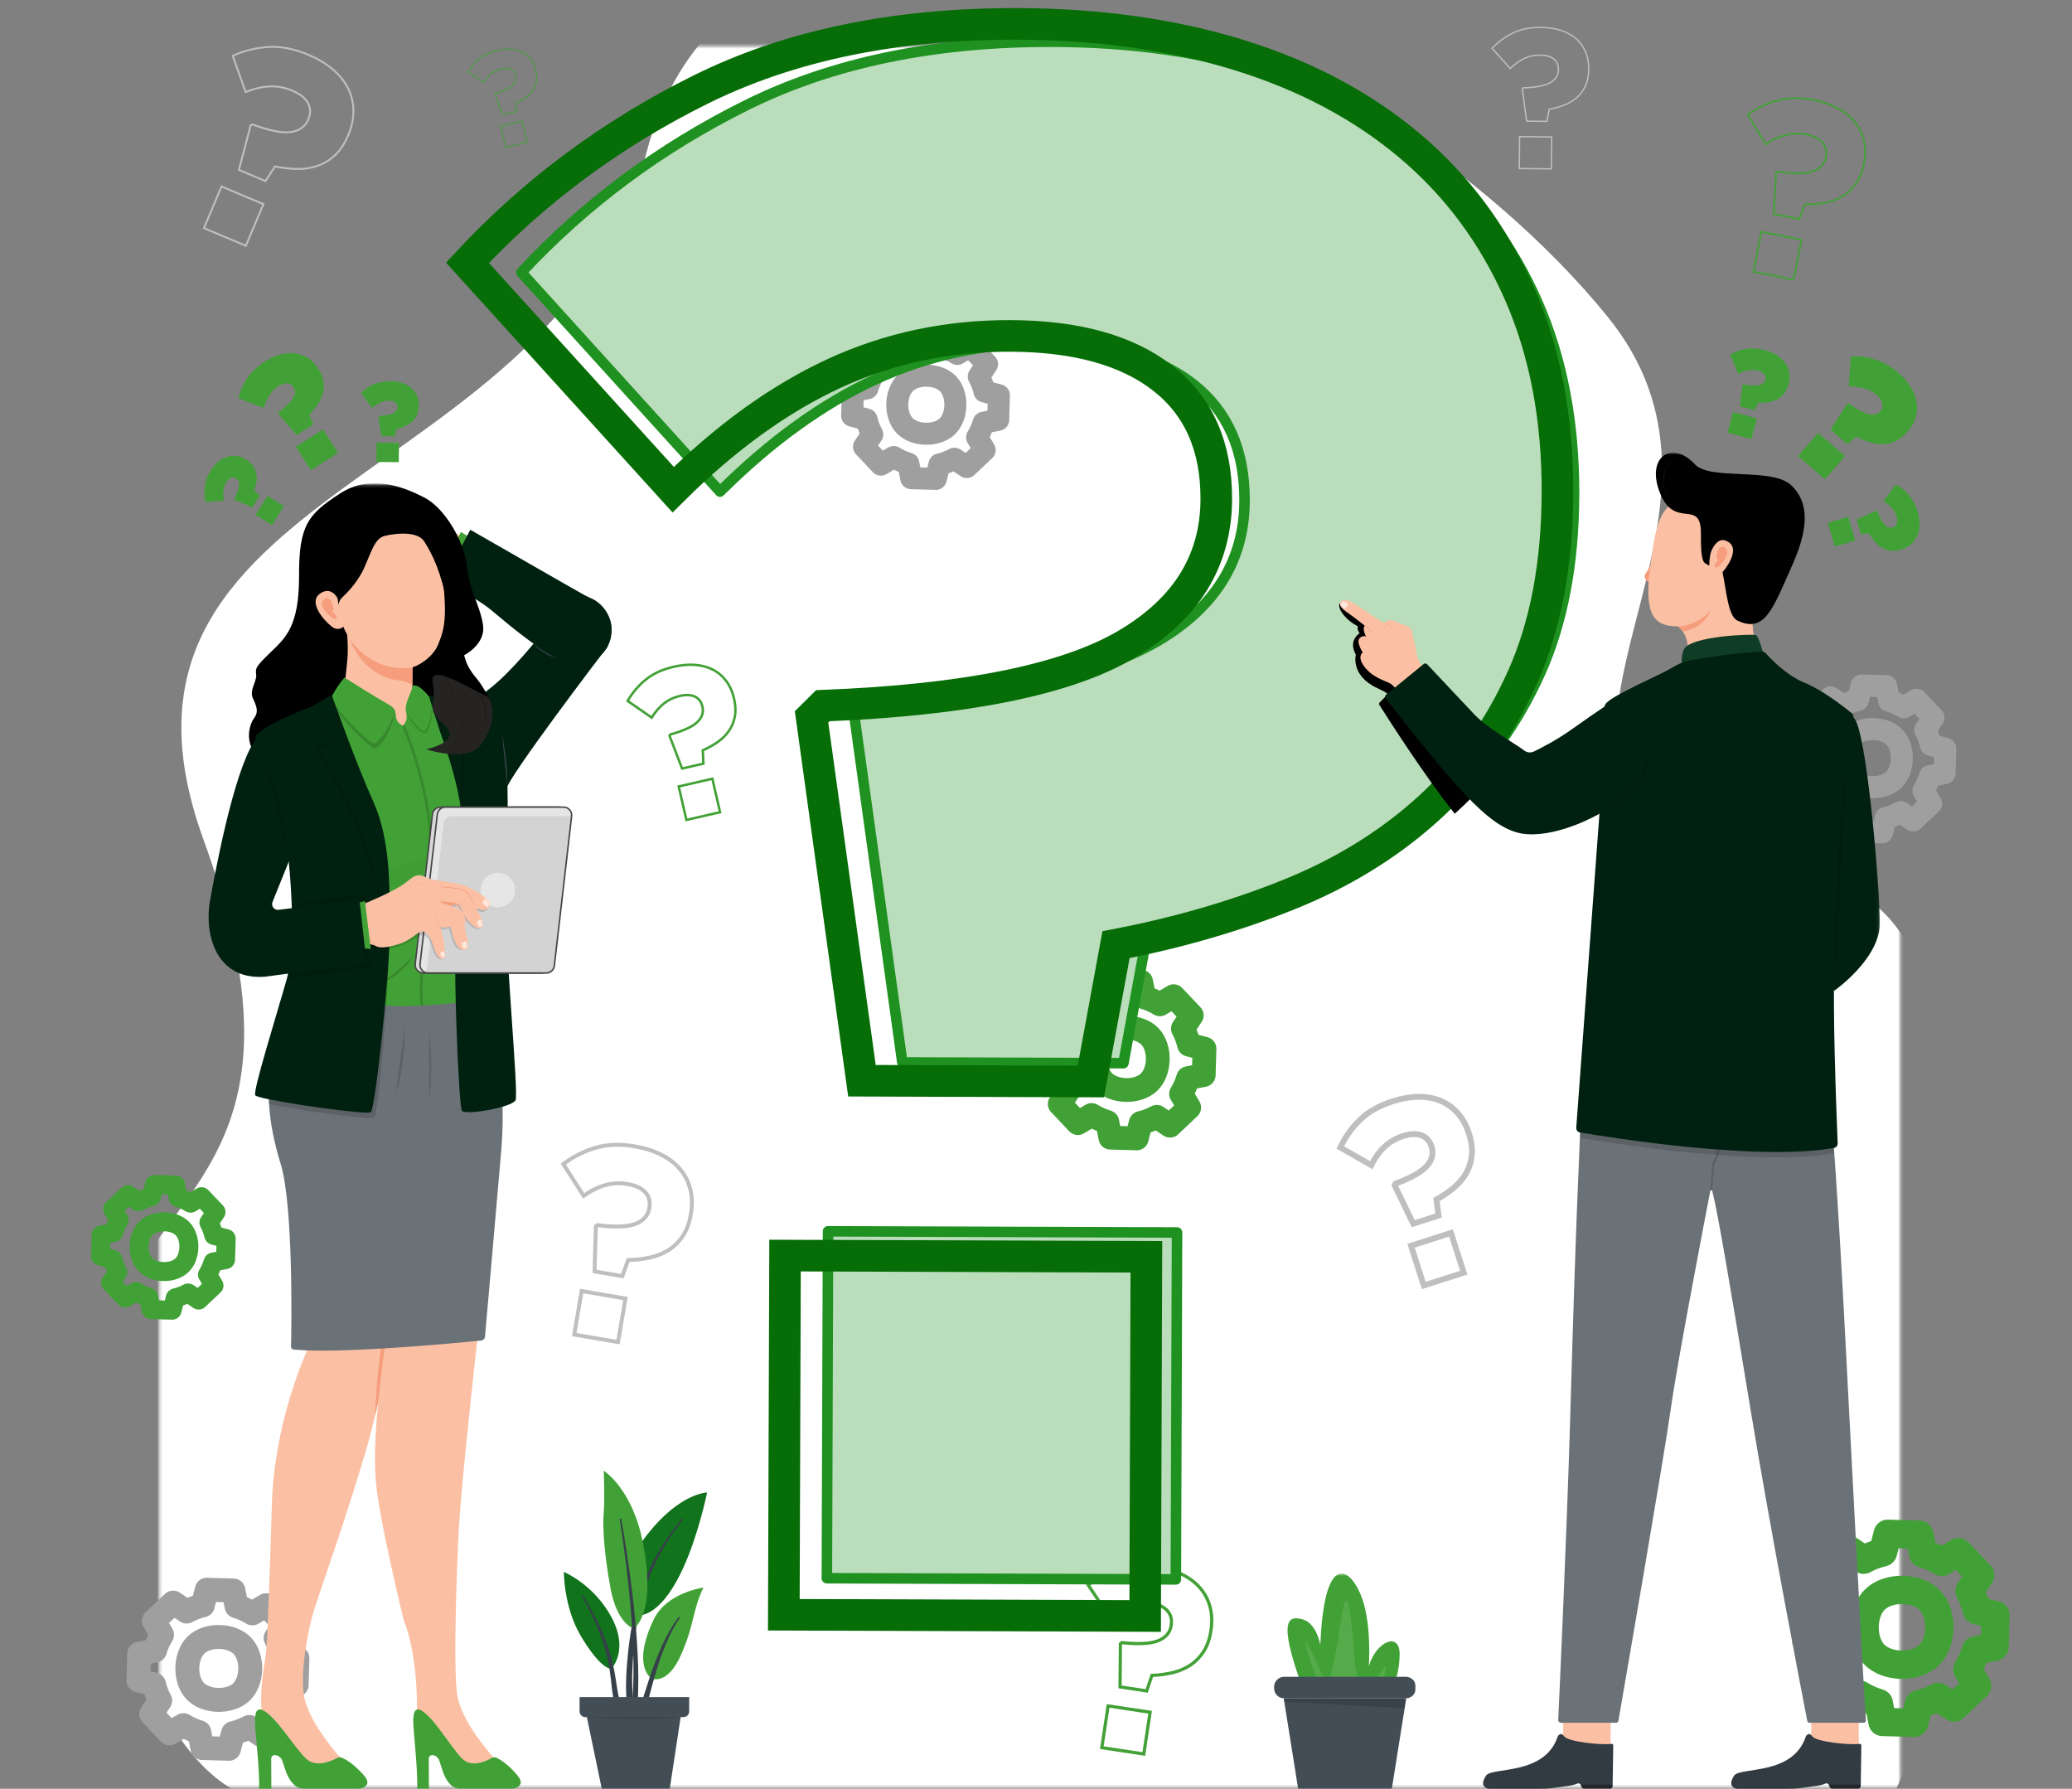 <svg width="745" height="643" viewBox="0 0 745 643" fill="none" xmlns="http://www.w3.org/2000/svg">
<rect x="0" y="0" width="745" height="643" fill="#808080" stroke="none"/>
<g clip-path="url(#clip0_807_18218)">
<mask id="mask0_807_18218" style="mask-type:luminance" maskUnits="userSpaceOnUse" x="57" y="16" width="627" height="627">
<path d="M683.263 16.591H57.29V642.564H683.263V16.591Z" fill="white"/>
</mask>
<g mask="url(#mask0_807_18218)">
<path d="M94.694 647.48H679.243C688.592 636.305 744.472 472.669 699.519 366.448C660.921 275.25 654.629 361.522 594.677 299.066C550.757 253.316 632.716 181.245 578.022 113.839C490.707 6.23 269.622 -84.593 232.616 54.225C200.001 176.567 26.531 173.209 73.1 301.613C121.172 434.158 35.852 426.622 36.136 502.812C36.444 585.57 62.27 640.865 94.694 647.48Z" fill="white"/>
</g>
<mask id="mask1_807_18218" style="mask-type:luminance" maskUnits="userSpaceOnUse" x="165" y="204" width="471" height="472">
<path d="M165.053 204.875H635.989V675.811H165.053V204.875Z" fill="white"/>
</mask>
<g mask="url(#mask1_807_18218)">
<path fill-rule="evenodd" clip-rule="evenodd" d="M219.813 599.867C219.813 599.867 226.239 593.354 219.926 581.456C213.616 569.558 202.739 565.049 202.739 565.049C202.739 565.049 202.69 577.649 208.713 587.87C216.152 600.494 219.813 599.867 219.813 599.867Z" fill="#12731D"/>
<path fill-rule="evenodd" clip-rule="evenodd" d="M228.636 580.562C228.636 580.562 217.979 570.3 232.764 551.564C244.584 536.586 254.25 536.501 254.25 536.501C254.25 536.501 251.135 551.75 245.59 563.756C236.661 583.086 228.636 580.562 228.636 580.562Z" fill="#12731D"/>
<path fill-rule="evenodd" clip-rule="evenodd" d="M234.278 603.367C234.278 603.367 239.988 606.051 244.942 594.699C249.894 583.347 248.795 579.356 252.922 570.688C252.922 570.688 239.736 572.422 235.104 582.04C226.917 599.034 234.278 603.367 234.278 603.367Z" fill="#42A136"/>
<path fill-rule="evenodd" clip-rule="evenodd" d="M209.233 573.29C209.368 573.42 209.551 573.493 209.685 573.62C209.751 573.683 210.889 575.624 210.992 575.8C222.412 595.271 220.668 604.304 222.817 611.083C224.607 616.724 226.616 621.377 227.503 623.27C227.736 623.767 227.753 623.798 227.557 624.311C227.557 624.316 226.884 625.029 226.882 625.029C226.554 625.039 226.206 625.171 225.902 625.055C225.292 624.822 225.332 624.733 225.078 624.13C223.453 620.256 221.028 612.969 220.442 609.832C219.128 602.787 220.293 593.604 209.441 574.098C209.306 573.858 209.304 573.86 209.299 573.846C209.231 573.573 209.302 573.563 209.233 573.29Z" fill="#364049"/>
<path fill-rule="evenodd" clip-rule="evenodd" d="M232.743 623.718C232.743 623.748 232.764 624.29 232.455 624.672C232.451 624.679 231.584 625.145 231.582 625.145C231.266 625.051 230.892 625.067 230.635 624.858C230.143 624.457 230.19 624.396 230.148 623.763C229.903 620.143 230.195 616.816 230.247 616.216C230.635 611.808 231.466 609.606 231.895 608.245C233.894 601.928 237.504 590.062 243.821 581.52C243.967 581.32 243.96 581.315 243.979 581.305C244.146 581.218 244.175 581.331 244.342 581.244C244.325 581.364 244.422 581.484 244.403 581.607C244.384 581.734 241.58 585.301 238.481 593.305C236.696 597.908 235.401 602.278 233.331 610.138C231.817 615.893 232.703 623.426 232.743 623.718ZM232.743 623.718C232.743 623.713 232.743 623.716 232.743 623.723C232.743 623.72 232.743 623.72 232.743 623.718Z" fill="#364049"/>
<path fill-rule="evenodd" clip-rule="evenodd" d="M245.411 545.722L245.766 546.021C230.849 564.319 228.116 582.968 227.372 600.27C226.802 613.56 229.722 623.099 230.181 624.479C230.539 625.559 230.202 625.581 229.338 626.322C229.335 626.325 228.29 626.245 228.283 626.24C227.652 625.92 227.706 625.828 227.506 625.147C226.677 622.301 224.374 612.585 225.328 599.804C226.519 583.884 229.284 564.439 245.411 545.722Z" fill="#364049"/>
<path fill-rule="evenodd" clip-rule="evenodd" d="M227.864 585.441C227.864 585.441 221.857 583.783 219.505 570.896C217.155 558.009 216.632 548.865 217.068 543.814C217.503 538.764 217.068 528.662 217.068 528.662C217.068 528.662 227.525 535.142 231.262 555.046C236.051 580.562 227.864 585.441 227.864 585.441Z" fill="#42A136"/>
<path fill-rule="evenodd" clip-rule="evenodd" d="M223.336 545.826C224.132 550.38 228.714 575.681 229.43 598.486C229.88 612.748 228.201 626.721 228.198 626.724C228.057 626.971 227.996 627.291 227.77 627.463C227.763 627.468 226.936 627.689 226.934 627.689C226.687 627.545 226.369 627.484 226.194 627.258C225.87 626.834 225.917 626.794 225.99 626.267C226.538 622.247 227.979 609.638 227.76 597.502C227.544 585.641 226.465 569.842 222.952 546.867C222.808 545.927 222.799 545.927 222.806 545.913C222.919 545.607 223.223 546.132 223.336 545.826Z" fill="#364049"/>
<path d="M240.799 643.111H216.391L210.727 615.901L245 615.503L240.799 643.111Z" fill="#434D56"/>
<path d="M247.801 610.036V615.202C247.801 616.326 246.89 617.236 245.767 617.236H210.422C209.3 617.236 208.389 616.326 208.389 615.202V610.036H247.801Z" fill="#434D56"/>
<path fill-rule="evenodd" clip-rule="evenodd" d="M244.618 617.237H211.177C211.177 617.237 230.339 618.542 244.618 617.237Z" fill="#364049"/>
</g>
<mask id="mask2_807_18218" style="mask-type:luminance" maskUnits="userSpaceOnUse" x="73" y="118" width="746" height="746">
<path d="M818.099 118.906H73.336V863.669H818.099V118.906Z" fill="white"/>
</mask>
<g mask="url(#mask2_807_18218)">
<path d="M91.9 185.091L96.159 178.252L102.061 181.928L97.802 188.766L91.9 185.091ZM84.435 179.671L84.296 179.199C86.457 174.956 86.406 172.949 84.913 172.019L84.878 171.997C83.698 171.262 82.385 171.745 81.347 173.412C80.331 175.043 80.04 177.367 80.482 179.907L73.738 180.525C72.939 177.088 73.206 173.256 75.692 169.264C78.871 164.16 83.874 162.315 88.387 165.125L88.457 165.168C92.831 167.892 92.889 171.976 91.427 176.413L93.389 178.213L90.773 182.414L84.435 179.671Z" fill="#42A136"/>
<path d="M135.386 159.118L143.443 159.181L143.388 166.133L135.332 166.07L135.386 159.118ZM136.113 149.921L136.444 149.556C141.19 149.185 142.876 148.094 142.89 146.335L142.89 146.294C142.901 144.904 141.804 144.036 139.841 144.021C137.919 144.006 135.784 144.97 133.849 146.673L129.802 141.242C132.316 138.767 135.724 136.995 140.428 137.032C146.439 137.079 150.625 140.384 150.584 145.701L150.583 145.782C150.542 150.935 147.09 153.116 142.541 154.185L142.03 156.798L137.082 156.759L136.113 149.921Z" fill="#42A136"/>
<path d="M106.389 160.546L116.208 154.377L121.532 162.85L111.713 169.019L106.389 160.546ZM100.14 148.831L100.257 148.132C105.726 144.001 106.923 141.372 105.577 139.228L105.545 139.178C104.48 137.484 102.477 137.283 100.085 138.786C97.743 140.258 95.903 143.083 94.875 146.648L85.757 143.201C86.887 138.25 89.646 133.458 95.378 129.856C102.704 125.253 110.343 126.014 114.414 132.493L114.477 132.593C118.423 138.873 115.927 144.195 111.241 149.017L112.647 152.582L106.616 156.372L100.14 148.831Z" fill="#42A136"/>
<path d="M623.12 148.112L631.72 150.422L629.727 157.843L621.127 155.533L623.12 148.112ZM626.457 138.477L626.911 138.178C632.093 139.102 634.199 138.404 634.703 136.527L634.715 136.483C635.113 134.999 634.181 133.766 632.086 133.203C630.034 132.652 627.483 133.09 624.939 134.372L622.121 127.437C625.499 125.49 629.638 124.542 634.658 125.89C641.075 127.614 644.634 132.314 643.109 137.989L643.086 138.076C641.609 143.577 637.309 144.949 632.146 144.826L630.872 147.48L625.59 146.061L626.457 138.477Z" fill="#42A136"/>
<path d="M664.544 185.769L667.062 194.31L659.691 196.483L657.173 187.942L664.544 185.769ZM674.503 183.587L674.996 183.819C676.912 188.72 678.607 190.153 680.471 189.603L680.514 189.59C681.989 189.155 682.554 187.716 681.94 185.635C681.34 183.597 679.634 181.65 677.213 180.149L681.657 174.126C685.082 175.991 688.05 179.027 689.521 184.013C691.4 190.386 689.248 195.875 683.611 197.536L683.525 197.562C678.062 199.173 674.647 196.221 672.057 191.754L669.129 192.051L667.582 186.806L674.503 183.587Z" fill="#42A136"/>
<path d="M653.73 155.56L663.406 163.964L656.153 172.314L646.477 163.91L653.73 155.56ZM664.114 145.191L664.891 145.09C671.016 149.548 674.181 149.971 676.016 147.858L676.059 147.81C677.509 146.139 677.079 143.956 674.721 141.908C672.413 139.903 668.835 138.864 664.734 138.922L665.454 128.172C671.052 127.778 677.006 129.158 682.655 134.064C689.875 140.335 691.521 148.659 685.975 155.044L685.89 155.142C680.514 161.331 674.085 160.4 667.481 156.99L664.161 159.622L658.218 154.46L664.114 145.191Z" fill="#42A136"/>
</g>
<mask id="mask3_807_18218" style="mask-type:luminance" maskUnits="userSpaceOnUse" x="-6" y="-50" width="746" height="746">
<path d="M739.366 -49.519H-5.397V695.244H739.366V-49.519Z" fill="white"/>
</mask>
<g mask="url(#mask3_807_18218)">
<path d="M397.063 372.196C392.979 376.059 392.8 384.554 396.663 388.637C400.526 392.72 409.021 392.898 413.104 389.036C417.187 385.173 417.367 376.679 413.504 372.596C409.64 368.512 401.146 368.333 397.063 372.196ZM393.61 360.37C395.451 359.369 397.396 358.634 399.388 358.165L400.81 352.608L410.294 352.872L411.404 358.498C413.369 359.077 415.27 359.918 417.052 361.021L421.983 358.098L428.503 364.991L425.313 369.752C426.315 371.594 427.049 373.538 427.519 375.531L433.074 376.952L432.81 386.436L427.185 387.548C426.606 389.511 425.765 391.411 424.662 393.194L427.583 398.126L420.692 404.646L415.931 401.456C414.089 402.457 412.144 403.191 410.151 403.66L408.73 409.217L399.246 408.953L398.135 403.327C396.172 402.747 394.271 401.906 392.488 400.804L387.557 403.727L381.036 396.834L384.228 392.073C383.226 390.231 382.491 388.287 382.022 386.294L376.467 384.873L376.73 375.389L382.356 374.277C382.935 372.314 383.776 370.414 384.878 368.631L381.957 363.699L388.848 357.179L393.61 360.37Z" stroke="#42A136" stroke-width="8.549" stroke-miterlimit="6.644" stroke-linejoin="round"/>
<path d="M70.565 591.239C66.441 595.141 66.26 603.72 70.161 607.844C74.063 611.968 82.641 612.147 86.765 608.247C90.889 604.346 91.07 595.767 87.169 591.643C83.267 587.519 74.689 587.338 70.565 591.239ZM67.078 579.296C68.937 578.284 70.901 577.542 72.913 577.069L74.349 571.457L83.927 571.723L85.049 577.405C87.033 577.99 88.953 578.839 90.753 579.953L95.733 577.001L102.318 583.962L99.096 588.771C100.108 590.631 100.849 592.595 101.323 594.608L106.934 596.043L106.668 605.621L100.986 606.744C100.401 608.727 99.552 610.646 98.439 612.446L101.388 617.427L94.428 624.012L89.62 620.79C87.76 621.801 85.796 622.543 83.783 623.016L82.348 628.628L72.77 628.362L71.648 622.68C69.665 622.094 67.745 621.245 65.945 620.132L60.964 623.084L54.379 616.123L57.602 611.314C56.59 609.454 55.848 607.49 55.375 605.478L49.764 604.042L50.03 594.464L55.712 593.341C56.297 591.358 57.146 589.439 58.259 587.639L55.308 582.658L62.268 576.073L67.078 579.296Z" stroke="#9F9F9F" stroke-width="8.603" stroke-miterlimit="6.71" stroke-linejoin="round"/>
<path d="M52.574 441.421C49.314 444.504 49.171 451.284 52.255 454.543C55.338 457.802 62.118 457.944 65.377 454.862C68.636 451.778 68.779 444.999 65.695 441.74C62.612 438.481 55.833 438.338 52.574 441.421ZM49.818 431.982C51.287 431.183 52.839 430.596 54.43 430.222L55.564 425.787L63.133 425.997L64.02 430.488C65.588 430.95 67.105 431.621 68.528 432.502L72.463 430.169L77.667 435.67L75.121 439.47C75.921 440.94 76.506 442.492 76.882 444.083L81.315 445.217L81.105 452.786L76.615 453.674C76.153 455.241 75.481 456.757 74.602 458.18L76.933 462.116L71.433 467.32L67.633 464.774C66.162 465.573 64.611 466.159 63.02 466.533L61.886 470.968L54.316 470.758L53.429 466.268C51.863 465.805 50.345 465.133 48.922 464.254L44.986 466.587L39.782 461.086L42.329 457.286C41.53 455.815 40.943 454.263 40.569 452.673L36.135 451.539L36.345 443.969L40.836 443.081C41.298 441.515 41.969 439.998 42.849 438.575L40.517 434.639L46.017 429.435L49.818 431.982Z" stroke="#42A136" stroke-width="6.825" stroke-miterlimit="5.303" stroke-linejoin="round"/>
<path d="M325.596 137.63C321.79 141.23 321.623 149.147 325.223 152.953C328.824 156.759 336.741 156.925 340.546 153.325C344.352 149.725 344.519 141.808 340.919 138.002C337.318 134.197 329.401 134.03 325.596 137.63ZM322.378 126.608C324.094 125.675 325.906 124.99 327.763 124.553L329.088 119.374L337.927 119.62L338.962 124.863C340.793 125.402 342.565 126.186 344.226 127.215L348.822 124.491L354.899 130.914L351.925 135.352C352.859 137.069 353.543 138.881 353.981 140.738L359.159 142.063L358.913 150.902L353.67 151.938C353.13 153.768 352.346 155.539 351.319 157.2L354.041 161.797L347.618 167.874L343.181 164.9C341.464 165.833 339.652 166.518 337.794 166.955L336.47 172.134L327.631 171.888L326.595 166.645C324.766 166.104 322.994 165.32 321.332 164.293L316.736 167.017L310.659 160.593L313.633 156.156C312.7 154.439 312.015 152.627 311.578 150.769L306.4 149.445L306.646 140.606L311.889 139.569C312.429 137.739 313.213 135.969 314.24 134.307L311.517 129.711L317.939 123.634L322.378 126.608Z" stroke="#9F9F9F" stroke-width="7.921" stroke-miterlimit="6.192" stroke-linejoin="round"/>
<path d="M665.876 264.668C662.071 268.269 661.903 276.185 665.504 279.991C669.104 283.797 677.021 283.963 680.827 280.363C684.633 276.763 684.8 268.846 681.199 265.04C677.599 261.235 669.682 261.068 665.876 264.668ZM662.659 253.646C664.374 252.713 666.186 252.028 668.044 251.591L669.368 246.412L678.208 246.658L679.243 251.901C681.074 252.441 682.846 253.225 684.507 254.253L689.102 251.529L695.179 257.952L692.206 262.39C693.14 264.107 693.823 265.919 694.262 267.776L699.439 269.101L699.194 277.94L693.95 278.977C693.411 280.806 692.627 282.577 691.6 284.238L694.321 288.835L687.899 294.912L683.461 291.938C681.745 292.871 679.932 293.556 678.075 293.993L676.75 299.172L667.911 298.926L666.876 293.683C665.046 293.142 663.274 292.358 661.613 291.331L657.016 294.055L650.94 287.631L653.914 283.194C652.98 281.477 652.295 279.665 651.858 277.807L646.681 276.483L646.926 267.644L652.17 266.607C652.709 264.778 653.493 263.007 654.52 261.345L651.797 256.749L658.22 250.672L662.659 253.646Z" stroke="#9F9F9F" stroke-width="7.921" stroke-miterlimit="6.192" stroke-linejoin="round"/>
<path d="M674.244 574.86C669.343 579.496 669.128 589.692 673.765 594.593C678.401 599.495 688.597 599.708 693.498 595.073C698.399 590.436 698.615 580.24 693.978 575.339C689.341 570.438 679.145 570.223 674.244 574.86ZM670.1 560.665C672.31 559.463 674.644 558.581 677.035 558.018L678.741 551.349L690.125 551.665L691.458 558.418C693.816 559.112 696.098 560.122 698.238 561.446L704.156 557.938L711.982 566.211L708.153 571.926C709.355 574.137 710.236 576.471 710.8 578.862L717.468 580.568L717.152 591.952L710.399 593.287C709.704 595.643 708.695 597.924 707.372 600.063L710.877 605.983L702.606 613.809L696.891 609.98C694.68 611.181 692.346 612.063 689.954 612.626L688.248 619.295L676.865 618.979L675.531 612.226C673.175 611.53 670.893 610.52 668.754 609.197L662.834 612.706L655.008 604.433L658.838 598.718C657.636 596.507 656.754 594.173 656.191 591.781L649.523 590.075L649.839 578.692L656.592 577.357C657.287 575.001 658.296 572.72 659.619 570.581L656.112 564.661L664.384 556.835L670.1 560.665Z" stroke="#42A136" stroke-width="10.181" stroke-miterlimit="7.974" stroke-linejoin="round"/>
</g>
<mask id="mask4_807_18218" style="mask-type:luminance" maskUnits="userSpaceOnUse" x="-1" y="-67" width="745" height="746">
<path d="M743.894 -66.599H-0.869V678.164H743.894V-66.599Z" fill="white"/>
</mask>
<g mask="url(#mask4_807_18218)">
<path d="M246.797 294.734L244.037 282.706L256.14 279.93L258.899 291.957L246.797 294.734ZM250.685 259.605C252.417 257.961 253.047 256.105 252.572 254.037C252.167 252.273 251.256 251.062 249.84 250.405C248.423 249.748 246.612 249.673 244.407 250.179C242.302 250.662 240.433 251.54 238.8 252.811C237.165 254.084 235.673 255.797 234.322 257.953L225.668 251.965C227.325 249.072 229.473 246.536 232.112 244.359C234.751 242.182 238.125 240.622 242.235 239.679C244.941 239.058 247.482 238.831 249.858 238.998C252.234 239.165 254.372 239.73 256.27 240.691C258.168 241.654 259.776 243.013 261.096 244.767C262.416 246.521 263.364 248.652 263.939 251.157C264.491 253.563 264.579 255.718 264.204 257.624C263.829 259.531 263.12 261.236 262.077 262.742C261.033 264.247 259.698 265.57 258.072 266.707C256.447 267.845 254.652 268.85 252.69 269.722L252.915 274.497L245.248 276.257L240.724 264.476L241.014 264.014C245.728 262.72 248.952 261.25 250.685 259.605Z" stroke="#42A136" stroke-width="0.881" stroke-miterlimit="4.26"/>
<path d="M206.463 479.736L209.143 464.083L224.893 466.78L222.213 482.433L206.463 479.736ZM228.483 439.938C231.354 438.843 233.022 436.95 233.483 434.26C233.876 431.964 233.394 430.073 232.037 428.592C230.679 427.11 228.565 426.123 225.696 425.632C222.957 425.163 220.301 425.279 217.732 425.98C215.16 426.682 212.539 427.978 209.866 429.87L202.554 418.471C205.955 415.854 209.762 413.907 213.976 412.629C218.188 411.351 222.969 411.168 228.318 412.084C231.84 412.687 234.97 413.676 237.709 415.052C240.449 416.427 242.708 418.158 244.487 420.24C246.263 422.324 247.501 424.734 248.2 427.472C248.898 430.209 248.968 433.209 248.41 436.469C247.874 439.6 246.911 442.204 245.521 444.282C244.132 446.36 242.444 448.035 240.46 449.306C238.474 450.577 236.233 451.487 233.739 452.032C231.244 452.579 228.615 452.884 225.852 452.948L223.754 458.731L213.776 457.022L214.24 440.789L214.812 440.383C221.053 441.181 225.609 441.033 228.483 439.938Z" stroke="#BFBFBF" stroke-width="1.404" stroke-miterlimit="4.531"/>
<path d="M511.923 462.087L507.343 447.805L521.713 443.196L526.294 457.478L511.923 462.087ZM513.015 419.144C514.943 416.975 515.515 414.661 514.728 412.206C514.056 410.111 512.828 408.738 511.044 408.089C509.261 407.439 507.06 407.535 504.442 408.374C501.943 409.176 499.769 410.431 497.922 412.139C496.074 413.848 494.442 416.077 493.028 418.827L481.931 412.467C483.64 408.792 485.98 405.5 488.953 402.592C491.924 399.684 495.85 397.446 500.73 395.881C503.944 394.851 506.997 394.314 509.892 394.272C512.787 394.229 515.434 394.694 517.832 395.663C520.229 396.634 522.317 398.113 524.097 400.102C525.876 402.091 527.243 404.573 528.197 407.548C529.113 410.404 529.441 413.006 529.183 415.353C528.926 417.7 528.242 419.839 527.134 421.769C526.025 423.7 524.545 425.439 522.692 426.984C520.841 428.53 518.771 429.932 516.485 431.19L517.249 436.95L508.144 439.87L501.454 426.068L501.757 425.478C507.333 423.426 511.085 421.314 513.015 419.144Z" stroke="#BFBFBF" stroke-width="2.102" stroke-miterlimit="6.786"/>
<path d="M73.336 82.003L79.646 67.031L94.712 73.38L88.401 88.352L73.336 82.003ZM104.529 47.471C107.645 47.048 109.747 45.549 110.831 42.976C111.757 40.78 111.716 38.784 110.708 36.992C109.7 35.2 107.824 33.726 105.079 32.569C102.459 31.465 99.786 30.963 97.063 31.064C94.338 31.166 91.425 31.847 88.322 33.11L83.687 20.053C87.684 18.237 91.93 17.182 96.426 16.888C100.92 16.594 105.726 17.524 110.842 19.681C114.21 21.1 117.099 22.814 119.509 24.821C121.919 26.828 123.767 29.078 125.055 31.566C126.341 34.056 127.013 36.745 127.073 39.635C127.132 42.525 126.505 45.53 125.19 48.649C123.928 51.643 122.363 54.014 120.495 55.761C118.627 57.508 116.557 58.785 114.284 59.59C112.01 60.395 109.566 60.78 106.954 60.743C104.341 60.708 101.651 60.4 98.883 59.821L95.448 65.095L85.903 61.073L90.14 45.007L90.805 44.736C96.837 46.982 101.412 47.894 104.529 47.471Z" stroke="#BFBFBF" stroke-width="0.677" stroke-miterlimit="3.278"/>
<path d="M546.262 60.58L546.388 49.113L557.926 49.24L557.8 60.707L546.262 60.58ZM557.424 29.692C559.347 28.584 560.32 27.044 560.342 25.073C560.361 23.391 559.802 22.098 558.665 21.196C557.528 20.295 555.908 19.832 553.806 19.809C551.8 19.787 549.919 20.173 548.167 20.965C546.414 21.759 544.692 22.982 543.002 24.636L536.488 17.342C538.615 15.088 541.108 13.266 543.967 11.874C546.824 10.482 550.213 9.807 554.131 9.85C556.711 9.878 559.055 10.227 561.166 10.895C563.276 11.563 565.084 12.54 566.59 13.822C568.094 15.105 569.251 16.682 570.062 18.555C570.872 20.427 571.264 22.558 571.238 24.947C571.213 27.24 570.822 29.206 570.069 30.846C569.315 32.487 568.303 33.873 567.033 35.006C565.761 36.139 564.268 37.043 562.551 37.716C560.835 38.391 558.995 38.908 557.032 39.268L556.196 43.631L548.886 43.55L547.365 31.923L547.728 31.568C552.268 31.426 555.5 30.8 557.424 29.692Z" stroke="#BFBFBF" stroke-width="0.478" stroke-miterlimit="2.314"/>
<path d="M630.472 97.638L633.335 83.311L647.752 86.192L644.888 100.519L630.472 97.638ZM651.735 61.598C654.404 60.664 655.986 58.966 656.478 56.503C656.898 54.402 656.503 52.651 655.292 51.254C654.082 49.857 652.163 48.896 649.537 48.371C647.029 47.87 644.584 47.909 642.203 48.488C639.821 49.069 637.377 50.194 634.871 51.865L628.436 41.196C631.631 38.877 635.182 37.183 639.089 36.114C642.995 35.046 647.397 35 652.292 35.978C655.516 36.623 658.369 37.612 660.854 38.947C663.338 40.281 665.372 41.93 666.954 43.89C668.535 45.852 669.612 48.099 670.185 50.635C670.758 53.17 670.746 55.931 670.15 58.915C669.577 61.781 668.625 64.151 667.294 66.027C665.963 67.903 664.369 69.4 662.512 70.518C660.653 71.637 658.569 72.416 656.261 72.854C653.953 73.294 651.528 73.507 648.985 73.495L646.909 78.76L637.775 76.935L638.615 62.018L639.152 61.66C644.871 62.553 649.065 62.532 651.735 61.598Z" stroke="#42A136" stroke-width="0.609" stroke-miterlimit="2.948"/>
<path d="M181.837 52.939L180.074 45.328L187.732 43.553L189.496 51.164L181.837 52.939ZM184.252 30.693C185.346 29.65 185.742 28.474 185.439 27.165C185.181 26.049 184.602 25.283 183.704 24.869C182.807 24.456 181.66 24.41 180.265 24.734C178.933 25.042 177.75 25.6 176.718 26.407C175.685 27.215 174.742 28.302 173.89 29.669L168.403 25.89C169.448 24.055 170.805 22.447 172.473 21.065C174.14 19.684 176.275 18.691 178.875 18.088C180.588 17.692 182.196 17.545 183.701 17.647C185.205 17.75 186.56 18.105 187.763 18.711C188.965 19.318 189.986 20.176 190.824 21.285C191.662 22.394 192.264 23.741 192.632 25.327C192.984 26.849 193.043 28.214 192.808 29.421C192.573 30.628 192.127 31.709 191.468 32.663C190.809 33.618 189.966 34.457 188.938 35.179C187.911 35.902 186.776 36.541 185.535 37.096L185.684 40.118L180.832 41.243L177.952 33.79L178.135 33.497C181.118 32.671 183.157 31.737 184.252 30.693Z" stroke="#42A136" stroke-width="0.326" stroke-miterlimit="1.576"/>
<path d="M396.164 628.224L398.427 613.217L413.527 615.494L411.264 630.5L396.164 628.224ZM416.444 589.779C419.167 588.679 420.725 586.838 421.113 584.259C421.445 582.057 420.949 580.261 419.623 578.871C418.298 577.481 416.26 576.579 413.509 576.164C410.883 575.768 408.348 575.93 405.906 576.648C403.463 577.368 400.983 578.656 398.465 580.514L391.261 569.763C394.461 567.198 398.062 565.265 402.063 563.964C406.064 562.662 410.628 562.397 415.756 563.17C419.132 563.679 422.142 564.564 424.785 565.826C427.429 567.088 429.621 568.698 431.359 570.654C433.097 572.611 434.325 574.89 435.045 577.492C435.765 580.095 435.889 582.96 435.418 586.085C434.965 589.087 434.094 591.593 432.806 593.605C431.518 595.617 429.938 597.249 428.066 598.502C426.193 599.754 424.07 600.666 421.697 601.235C419.324 601.805 416.817 602.146 414.179 602.259L412.285 607.825L402.718 606.383L402.852 590.864L403.392 590.465C409.369 591.109 413.72 590.881 416.444 589.779Z" stroke="#42A136" stroke-width="1.149" stroke-miterlimit="5.565"/>
</g>
<mask id="mask5_807_18218" style="mask-type:luminance" maskUnits="userSpaceOnUse" x="-2021" y="-1745" width="3173" height="3173">
<path d="M683.066 -1744.07L-2020.36 -1275.48L-1551.77 1427.95L1151.66 959.36L683.066 -1744.07Z" fill="white"/>
</mask>
<g mask="url(#mask5_807_18218)">
<path d="M297.305 567.315L297.728 442.614L423.21 443.04L422.785 567.741L297.305 567.315ZM416.137 230.497C436.954 218.292 447.41 201.461 447.484 180.029C447.546 161.737 441.358 147.723 428.92 138.011C416.484 128.3 398.83 123.405 375.972 123.329C354.149 123.254 333.736 127.604 314.745 136.369C295.742 145.148 277.126 158.588 258.882 176.708L187.445 97.93C210.387 73.249 237.344 53.223 268.316 37.85C299.276 22.477 336.068 14.857 378.679 15.001C406.737 15.097 432.261 18.69 455.265 25.783C478.271 32.876 498.013 43.343 514.491 57.16C530.957 70.989 543.674 88.045 552.641 108.34C561.609 128.634 566.047 151.775 565.959 177.751C565.874 202.692 561.795 224.111 553.734 242.009C545.673 259.908 534.782 275.069 521.063 287.494C507.333 299.917 491.163 309.873 472.555 317.336C453.946 324.811 433.979 330.588 412.665 334.668L403.931 382.182L324.434 381.911L306.937 255.59L310.847 251.707C360.211 249.78 395.307 242.713 416.137 230.497Z" fill="#BADDBB" stroke="#1F9120" stroke-width="3.785" stroke-miterlimit="7.368" stroke-linejoin="round"/>
<path d="M281.829 580.449L282.267 451.335L412.189 451.776L411.75 580.89L281.829 580.449ZM404.865 231.713C426.419 219.075 437.247 201.649 437.323 179.458C437.386 160.518 430.981 146.009 418.102 135.954C405.224 125.899 386.946 120.832 363.281 120.751C340.685 120.674 319.55 125.179 299.887 134.254C280.211 143.342 260.935 157.259 242.046 176.02L168.082 94.454C191.835 68.9 219.747 48.166 251.816 32.248C283.87 16.332 321.963 8.441 366.082 8.591C395.132 8.689 421.562 12.411 445.379 19.755C469.198 27.098 489.639 37.935 506.699 52.241C523.749 66.56 536.915 84.219 546.201 105.232C555.485 126.246 560.08 150.206 559.99 177.099C559.902 202.922 555.679 225.1 547.332 243.632C538.985 262.164 527.709 277.861 513.506 290.725C499.29 303.589 482.547 313.896 463.28 321.623C444.013 329.363 423.339 335.344 401.272 339.57L392.228 388.765L309.918 388.485L291.802 257.693L295.85 253.672C346.96 251.677 383.299 244.362 404.865 231.713Z" stroke="#066D07" stroke-width="11.356" stroke-miterlimit="36.84"/>
</g>
<mask id="mask6_807_18218" style="mask-type:luminance" maskUnits="userSpaceOnUse" x="-4" y="-75" width="750" height="815">
<path d="M745.73 -74.267H-3.352V739.543H745.73V-74.267Z" fill="white"/>
</mask>
<g mask="url(#mask6_807_18218)">
<path fill-rule="evenodd" clip-rule="evenodd" d="M533.542 282.031C530.373 285.555 527.028 288.912 523.51 292.1C523.361 292.235 523.213 292.37 523.064 292.504C511.723 278.309 497.864 256.405 495.912 253.301C495.775 253.084 495.807 252.801 495.984 252.618C496.615 251.978 498.036 250.526 498.655 249.865C498.799 249.72 498.847 249.508 498.779 249.316C498.45 249.023 497.59 248.44 495.37 247.426C485.43 242.888 487.502 235.319 487.502 235.319C484.611 230.151 488.86 227.617 488.86 227.617C487.723 226.157 488.241 225.146 488.241 225.146C488.241 225.146 485.201 223.699 483.056 221.002C480.916 218.306 481.599 216.912 481.599 216.912L493.57 223.923L533.542 282.031Z" fill="black"/>
</g>
<mask id="mask7_807_18218" style="mask-type:luminance" maskUnits="userSpaceOnUse" x="-11" y="162" width="687" height="688">
<path d="M-10.466 162.725H675.909V849.1H-10.466V162.725Z" fill="white"/>
</mask>
<g mask="url(#mask7_807_18218)">
<path d="M594.796 198.373C594.81 198.216 594.858 198.063 594.942 197.929C595.145 197.606 595.524 197.171 595.626 198.234C595.743 199.459 594.219 204.839 593.171 206.708C592.932 207.135 593.028 207.67 593.413 207.973L594.088 208.504C594.3 208.67 594.448 208.915 594.462 209.184C594.478 209.488 594.316 209.787 593.521 209.615C592.076 209.302 590.733 207.45 591.596 206.252C592.442 205.078 594.494 201.911 594.796 198.373Z" fill="#F69D7D"/>
<path d="M592.684 213.648C592.701 214.294 592.738 214.903 592.792 215.481C593.479 223.1 597.12 225.176 603.336 225.146C615.009 225.085 625.523 208.921 627.254 201.708C630.304 188.986 625.411 188.089 616.315 183.187C596.37 172.438 595.247 190.312 593.434 203.267C592.853 207.436 592.606 210.855 592.684 213.648Z" fill="#FBC0A4"/>
<path d="M614.275 205.583C614.356 206.094 614.498 206.584 614.711 207.024C614.711 207.024 616.578 208.491 618.634 206.422C618.857 206.195 619.09 205.945 619.327 205.674C621.985 202.638 625.171 196.994 621.393 194.779C621.038 194.569 620.693 194.41 620.362 194.295C616.886 193.095 614.914 196.862 615.002 199.435C615.002 199.435 615.002 199.439 614.999 199.442C614.961 199.652 614.16 203.906 614.603 205.773C614.603 205.773 614.478 205.739 614.275 205.583Z" fill="#FBC0A4"/>
<path d="M614.275 205.583C614.478 205.739 614.603 205.773 614.603 205.773C614.16 203.906 614.962 199.652 614.999 199.442C614.941 199.615 613.836 202.909 614.275 205.583Z" fill="#FBC0A4"/>
<path d="M620.933 197.913C621.26 199.475 620.36 200.851 619.362 202.095C618.321 203.393 617.917 203.63 617.506 203.868C617.096 204.105 616.722 204.122 616.549 203.68C616.382 203.253 616.71 202.811 616.968 202.432C617.227 202.053 618.049 201.348 617.683 201.072C617.513 200.943 617.135 200.625 617.192 200.273C617.268 199.815 617.294 199.535 617.364 199.076C617.456 198.479 617.688 197.832 617.886 197.507C618.213 196.968 618.754 196.452 619.382 196.51C620.039 196.571 620.798 197.267 620.933 197.913Z" fill="#F69D7D"/>
<path d="M606.43 229.948C609.028 239.362 602.426 247.698 602.426 247.698L638.849 246.595C630.192 240.748 630.037 222.186 630.037 222.186C630.889 216.934 630.186 212.532 623.866 209.411C613.708 204.393 599.234 203.585 596.363 211.657C592.809 221.656 599.038 221.561 603.336 225.146C603.975 225.677 604.571 226.289 605.084 227.029C605.646 227.831 606.109 228.788 606.43 229.948Z" fill="#FBC0A4"/>
<path d="M596.958 177.471C602.334 190.497 611.725 178.908 611.576 191.938C611.455 202.367 612.71 202.134 613.519 202.753C613.722 202.909 614.585 203.304 614.585 203.304C614.585 201.671 614.623 201.498 614.849 199.918C614.969 199.079 615.209 198.262 615.583 197.5C616.38 195.878 617.999 193.479 620.362 194.295C620.693 194.41 621.038 194.569 621.393 194.779C625.17 196.993 621.985 202.637 619.327 205.674C620.747 212.119 621.271 221.432 624.677 223.062C634.524 227.783 637.402 218.974 644.594 202.766C651.791 186.558 648.767 179.085 644.202 174.585C637.301 167.781 614.951 172.87 609.404 166.906C600.997 157.867 591.581 164.445 596.958 177.471Z" fill="black"/>
<path d="M603.335 225.146C603.974 225.677 604.569 226.289 605.083 227.03C612.966 225.748 614.931 219.698 614.995 219.488C610.088 225.092 603.595 225.146 603.342 225.146L603.335 225.146Z" fill="#F69D7D"/>
<g opacity="0.05">
<path d="M602.367 164.328C602.367 164.328 594.851 169.471 600.323 180.547C600.323 180.547 593.796 169.998 602.367 164.328Z" fill="#FAFCFB"/>
</g>
<g opacity="0.15">
<path d="M644.827 198.02C644.827 198.02 651.223 178.175 638.102 173.428C638.102 173.428 649.706 177.12 644.827 198.02Z" fill="black"/>
</g>
<g opacity="0.15">
<path d="M611.28 186.745C612.879 186.815 614.47 186.975 616.045 187.23C617.623 187.461 619.187 187.78 620.724 188.192L621.301 188.343L621.872 188.514C622.252 188.629 622.637 188.73 623.013 188.857C623.766 189.112 624.52 189.361 625.253 189.666C626 189.936 626.714 190.283 627.439 190.603C627.798 190.771 628.144 190.964 628.497 191.143C628.85 191.325 629.203 191.505 629.538 191.71C630.219 192.103 630.868 192.55 631.481 193.042C632.099 193.528 632.671 194.07 633.209 194.643C634.291 195.788 635.182 197.104 635.983 198.475C636.789 199.845 637.468 201.297 638.306 202.675C638.732 203.359 639.213 204.018 639.799 204.58C640.379 205.145 641.103 205.559 641.874 205.773C641.12 205.501 640.443 205.051 639.904 204.474C639.362 203.897 638.927 203.23 638.544 202.536C637.771 201.148 637.131 199.677 636.362 198.262C635.606 196.842 634.702 195.48 633.605 194.278C633.063 193.673 632.468 193.113 631.833 192.605C631.2 192.093 630.532 191.625 629.829 191.215C629.483 191 629.123 190.819 628.763 190.636C628.402 190.455 628.047 190.261 627.681 190.092C626.941 189.77 626.213 189.421 625.452 189.152C623.947 188.574 622.399 188.112 620.831 187.755C617.699 187.032 614.483 186.652 611.28 186.745Z" fill="black"/>
</g>
<path d="M561.796 612.459C561.796 612.459 562.389 620.879 561.796 625.623C561.203 630.367 579.111 630.486 579.111 630.486L579.111 612.459L561.796 612.459Z" fill="#FBC0A4"/>
<path d="M580.053 627.406L579.835 641.538L579.814 642.023C579.825 642.573 579.384 643.024 578.832 643.024H569.812C569.371 643.024 568.781 642.778 568.665 642.353L568.435 641.764C568.412 641.683 568.381 641.608 568.342 641.538C568.09 641.092 567.52 640.905 567.04 641.152C565.567 641.909 562.585 642.145 558.27 642.72C556.869 642.91 555.324 643.024 553.646 643.024H535.278C535.278 643.024 534.842 642.964 534.376 642.72C533.455 642.246 532.412 641.069 534.316 638.263C536.468 635.089 555.387 638.357 560.082 624.219C560.082 624.219 561.044 622.235 562.463 624.219C563.793 626.081 575.761 627.383 579.43 626.859C579.763 626.813 580.058 627.072 580.053 627.406Z" fill="#323B42"/>
<g opacity="0.35">
<path d="M579.835 641.537L579.814 642.022C579.825 642.572 579.384 643.023 578.832 643.023H569.812C569.371 643.023 568.781 642.778 568.665 642.352L568.435 641.763C568.412 641.682 568.381 641.607 568.342 641.537H579.835Z" fill="black"/>
</g>
<g opacity="0.35">
<path d="M558.269 642.717C556.868 642.907 555.323 643.021 553.645 643.021L535.277 643.021C535.277 643.021 534.841 642.961 534.374 642.718L558.269 642.717Z" fill="black"/>
</g>
<path d="M651.008 612.459C651.008 612.459 651.602 620.879 651.008 625.623C650.415 630.367 668.324 630.486 668.324 630.486L668.324 612.459L651.008 612.459Z" fill="#FBC0A4"/>
<path d="M669.265 627.406L669.047 641.538L669.026 642.023C669.037 642.573 668.596 643.024 668.043 643.024H659.024C658.583 643.024 657.993 642.778 657.876 642.353L657.647 641.764C657.624 641.683 657.593 641.608 657.554 641.538C657.302 641.092 656.732 640.905 656.252 641.152C654.779 641.909 651.797 642.145 647.482 642.72C646.081 642.91 644.536 643.024 642.858 643.024H624.49C624.49 643.024 624.054 642.964 623.588 642.72C622.667 642.246 621.624 641.069 623.528 638.263C625.68 635.089 644.599 638.357 649.294 624.219C649.294 624.219 650.256 622.235 651.675 624.219C653.005 626.081 664.973 627.383 668.643 626.859C668.974 626.813 669.27 627.072 669.265 627.406Z" fill="#323B42"/>
<g opacity="0.35">
<path d="M669.047 641.537L669.026 642.022C669.037 642.572 668.596 643.023 668.044 643.023H659.024C658.583 643.023 657.993 642.778 657.877 642.352L657.647 641.763C657.624 641.682 657.593 641.607 657.554 641.537H669.047Z" fill="black"/>
</g>
<g opacity="0.35">
<path d="M647.482 642.717C646.081 642.907 644.536 643.021 642.858 643.021L624.49 643.021C624.49 643.021 624.054 642.961 623.588 642.718L647.482 642.717Z" fill="black"/>
</g>
<path d="M485.54 220.959C487.608 222.402 490.731 224.944 490.731 224.944C490.691 224.974 490.654 225.006 490.621 225.042C489.722 225.989 491.113 228.713 491.184 228.832C491.185 228.832 491.185 228.834 491.186 228.834C491.179 228.83 491.125 228.798 491.033 228.764C491.033 228.764 491.033 228.763 491.032 228.763C490.705 228.638 489.897 228.471 488.946 229.319C487.413 230.689 489.99 234.509 489.99 234.509C489.99 234.509 487.968 235.842 490.216 239.142C493.112 243.394 497.477 244.462 499.767 245.641C502.056 246.82 504.112 251.447 504.112 251.447C505.822 254.528 512.587 251.626 512.587 251.626C512.587 251.626 516.085 245.178 512.804 241.341C509.524 237.505 509.452 235.565 509.165 233.854C508.879 232.144 508.038 228.646 507.644 226.861C507.252 225.077 504.889 224.812 501.85 223.456C499.295 222.316 498.136 223.488 497.832 223.89C497.774 223.966 497.747 224.015 497.747 224.015C495.407 222.674 489.254 218.4 486.756 216.894C484.259 215.388 482.865 215.143 481.974 216.524C481.084 217.905 483.472 219.516 485.54 220.959Z" fill="#FBC0A4"/>
<path d="M497.748 224.015C497.748 224.015 501.286 225.937 502.142 226.387C502.998 226.838 500.877 225.464 497.832 223.89C497.774 223.966 497.748 224.015 497.748 224.015Z" fill="#F69D7D"/>
<path d="M490.622 225.042C493.106 227.191 494.325 227.664 493.696 227.219C493.067 226.773 490.731 224.943 490.731 224.943C490.691 224.973 490.654 225.006 490.622 225.042Z" fill="#F69D7D"/>
<path d="M491.034 228.764C491.271 229.747 491.639 230.155 491.639 230.155C491.48 229.842 491.187 228.835 491.187 228.835C491.18 228.83 491.126 228.798 491.034 228.764Z" fill="#F69D7D"/>
<path d="M489.99 234.509L490.218 234.894C490.218 234.894 490.001 234.774 489.99 234.509Z" fill="#F69D7D"/>
<path d="M490.74 220.533C490.74 220.533 490.651 221.834 489.042 222.627C489.042 222.627 490.171 222.031 490.74 220.533Z" fill="#F69D7D"/>
<path d="M492.342 233.463C492.342 233.463 492.186 234.354 491.04 234.863C491.04 234.863 492.196 234.664 492.342 233.463Z" fill="#F69D7D"/>
<path d="M494.765 229.776C494.765 229.776 494.577 230.848 493.199 231.46C493.199 231.46 494.59 231.22 494.765 229.776Z" fill="#F69D7D"/>
<path d="M497.943 225.228C497.943 225.228 497.755 226.299 496.377 226.911C496.377 226.911 497.768 226.671 497.943 225.228Z" fill="#F69D7D"/>
<path d="M505.966 225.809C505.966 225.809 505.516 226.583 504.277 226.664C504.277 226.664 505.419 226.875 505.966 225.809Z" fill="#F69D7D"/>
<g opacity="0.6">
<path d="M482.999 218.613L482.168 217.761C481.925 217.511 481.901 217.117 482.115 216.865L482.626 216.261C482.811 216.041 483.125 215.992 483.384 216.142L484.334 216.694C484.674 216.891 484.784 217.347 484.567 217.659L483.936 218.564C483.72 218.876 483.277 218.899 482.999 218.613Z" fill="white"/>
</g>
<path d="M560.264 618.286C560.237 618.837 560.676 619.293 561.227 619.293H580.973C581.443 619.293 581.845 618.959 581.926 618.496C583.526 609.25 598.523 522.596 600.769 506.266C602.926 490.565 613.122 437.552 614.941 428.114C615.012 427.738 615.543 427.725 615.641 428.093C617.619 435.614 622.039 461.801 629.242 505.62C636.55 550.082 648.443 611.546 649.819 618.624C649.894 619.013 650.235 619.293 650.634 619.293H670.058C670.539 619.293 670.92 618.891 670.89 618.408C669.321 594.571 664.807 505.59 662.889 469.596C661.28 439.364 659.93 420.126 659.518 414.442C659.43 413.268 659.386 412.673 659.386 412.673C659.386 412.673 570.601 353.271 568.63 396.259C568.461 399.978 568.299 403.583 568.143 407.093C568.116 407.705 568.089 408.318 568.062 408.923C566.483 445.018 565.691 471.287 564.531 511.011C563.331 551.976 560.653 609.967 560.264 618.286Z" fill="#6B7277"/>
<g opacity="0.15">
<path d="M614.941 428.115C615.012 427.739 615.543 427.726 615.641 428.094C615.928 422.836 616.253 418.751 616.601 418.159C619.773 412.762 618.261 404.504 617.998 409.996C617.734 415.488 615.749 416.878 615.576 418.599C615.404 420.317 614.941 428.115 614.941 428.115Z" fill="black"/>
</g>
<path d="M634.168 235.366C634.168 235.366 632.38 228.845 631.424 228.317C630.467 227.79 607.784 228.567 605.475 233.432C603.167 238.297 606.536 244.036 606.536 244.036L634.168 235.366Z" fill="#0E3C25"/>
<path d="M567.253 406.653C567.483 406.876 567.781 407.032 568.116 407.089C577.703 408.722 631.812 417.511 659.386 412.672C659.754 412.608 660.079 412.422 660.315 412.162C660.596 411.854 660.759 411.438 660.742 410.988C660.404 402.196 658.662 359.466 659.754 345.456C660.88 331.067 665.763 266.955 666.447 257.987C666.497 257.331 666.223 256.688 665.709 256.275C663.159 254.213 655.138 247.95 648.899 245.447C642.298 242.8 636.306 236.469 634.95 234.877C634.761 234.66 634.132 234.224 633.844 234.238C631.707 234.353 622.925 234.866 615.614 236.101C607.282 237.511 605.905 237.186 601.215 240.017C596.521 242.847 579.86 249.803 577.351 252.958C574.845 256.113 575.089 292.516 575.089 292.516L566.753 405.351C566.716 405.855 566.912 406.325 567.253 406.653Z" fill="#002111"/>
<g opacity="0.15">
<path d="M568.062 408.923C568.211 409.005 568.376 409.062 568.552 409.092C574.159 410.046 595.129 413.472 616.994 415.132C617.278 415.152 617.565 415.176 617.853 415.196C632.769 416.299 648.01 416.552 659.001 414.625C659.187 414.591 659.359 414.53 659.518 414.442C659.43 413.269 659.386 412.674 659.386 412.674C648.403 414.601 633.212 414.368 618.303 413.282C618.059 413.265 617.816 413.248 617.576 413.228C595.338 411.571 573.889 408.075 568.143 407.094C568.116 407.706 568.089 408.318 568.062 408.923Z" fill="black"/>
</g>
<path d="M575.087 292.516C575.087 292.516 561.319 300.591 549.198 299.869C537.157 299.152 526.064 286.581 498.193 251.052C497.883 250.657 497.945 250.085 498.334 249.767L511.881 238.699C512.256 238.393 512.802 238.427 513.134 238.779C515.498 241.285 524.454 250.785 530.052 256.756C534.944 261.974 544.929 267.343 548.015 269.761C549.012 270.543 550.366 270.693 551.509 270.145C554.334 268.791 559.955 265.895 565.648 261.806C573.729 256.003 581.521 250.952 581.521 250.952L575.087 292.516Z" fill="#002111"/>
<g opacity="0.15">
<path d="M575.087 292.516C575.087 292.516 595.31 281.908 592.276 270.493C592.276 270.493 594.575 280.066 575.087 292.516Z" fill="black"/>
</g>
<path d="M659.569 356.107C659.569 356.107 675.909 344.677 675.909 331.843C675.909 319.008 671.051 261.141 666.448 257.989C661.844 254.837 648.328 348.725 659.569 356.107Z" fill="#002111"/>
<g opacity="0.15">
<path d="M659.569 356.107C659.569 356.107 659.383 313.382 663.954 273.473L659.569 356.107Z" fill="black"/>
</g>
</g>
<mask id="mask8_807_18218" style="mask-type:luminance" maskUnits="userSpaceOnUse" x="-514" y="174" width="761" height="760">
<path d="M-513.603 174.182H246.018V933.803H-513.603V174.182Z" fill="white"/>
</mask>
<g mask="url(#mask8_807_18218)">
<path d="M169.064 638.356C169.064 638.356 149.942 625.592 149.952 614.537C149.971 592.795 145.219 582.635 145.219 582.635C145.219 582.635 135.823 544.472 135.026 531.208C134.716 526.058 134.791 520.702 135.085 515.365C135.849 501.544 138.093 487.823 139.004 477.983C139.422 473.485 139.562 469.801 139.158 467.283C137.518 457.126 175.577 446.678 173.075 468.923C173.075 468.923 165.455 534.415 164.744 554.021C164.744 554.021 162.588 600.215 164.531 610.013C166.474 619.811 177.419 631.693 177.419 631.693V631.696C178.888 637.66 169.064 638.356 169.064 638.356Z" fill="#FBC0A4"/>
<path d="M165.704 643.026H184.05C184.05 643.026 189.729 642.515 185.917 638.027C182.512 634.017 179.804 632.4 178.272 631.776C177.85 631.604 177.372 631.63 176.977 631.857C175.258 632.844 169.796 635.576 166.308 632.315C162.341 628.605 155.501 616.295 150.821 614.554C150.281 614.353 149.56 614.554 149.236 615.031C148.652 615.89 148.427 617.765 148.731 621.714C149.225 628.14 150.049 635.061 150.049 643.026H154.224C154.224 643.026 154.169 634.127 154.169 632.26C154.169 630.392 156.586 630.502 157.684 632.315C158.783 634.127 159.717 643.026 165.704 643.026Z" fill="#42A136"/>
<path d="M141.535 470.324C141.535 470.324 140.333 484.43 136.009 503.905C135.637 505.574 135.245 507.285 134.827 509.029C133.504 514.542 131.94 520.395 130.097 526.414C120.875 556.526 113.915 574.588 111.89 582.405C111.89 582.405 107.455 600.215 109.398 610.013C111.341 619.811 122.286 631.693 122.286 631.693V631.696C123.752 637.66 113.931 638.355 113.931 638.355C113.931 638.355 94.822 625.579 94.009 614.553C93.48 607.394 94.751 600.427 95.343 596.286C95.747 593.418 96.005 590.537 96.103 587.647C96.368 579.626 97.19 562.49 97.725 541.47C98.476 511.919 109.394 486.889 112.782 480.488C116.168 474.09 115.603 464.677 115.603 464.677L117.805 469.194L141.535 470.324Z" fill="#FBC0A4"/>
<path d="M109.578 643.026H128.77C128.77 643.026 134.711 642.515 130.724 638.027C127.161 634.017 124.329 632.4 122.726 631.776C122.284 631.604 121.784 631.63 121.37 631.857C119.573 632.844 113.859 635.576 110.21 632.315C106.06 628.605 98.905 616.295 94.01 614.554C93.443 614.353 92.69 614.554 92.35 615.031C91.74 615.89 91.505 617.765 91.823 621.714C92.34 628.14 93.202 635.061 93.202 643.026H97.569C97.569 643.026 97.511 634.127 97.511 632.26C97.511 630.392 100.04 630.502 101.189 632.315C102.338 634.127 103.315 643.026 109.578 643.026Z" fill="#42A136"/>
<path d="M139.004 477.982C138.348 485.08 136.996 494.192 136.009 503.904C135.637 505.573 135.245 507.285 134.827 509.029V509.016C134.827 509.016 135.836 484.037 138.671 478.531C138.776 478.332 138.887 478.149 139.004 477.982Z" fill="#F69D7D"/>
<path d="M180.24 413.41C177.605 444.058 174.972 473.847 174.388 480.422C174.319 481.202 173.708 481.82 172.931 481.895C165.292 482.653 122.021 486.817 105.557 485.108C105.028 485.056 104.633 484.602 104.642 484.07C104.789 477.12 105.514 433.307 100.89 418.28C98.561 410.716 97.147 403.723 96.733 396.852C96.696 396.287 96.667 395.722 96.647 395.157C96.376 387.769 97.281 380.476 99.476 372.713C103.875 357.157 107.647 340.03 107.647 340.03L139.958 340.582L140.01 340.586L171.912 341.131C171.912 341.131 183.225 378.683 180.24 413.41Z" fill="#6B7277"/>
<g opacity="0.15">
<path d="M145.606 368.724C145.606 368.724 145.524 384.379 142.388 392.773L145.606 368.724Z" fill="black"/>
</g>
<g opacity="0.15">
<path d="M154.354 370.993C154.354 370.993 155.959 382.791 154.299 395.951L154.354 370.993Z" fill="black"/>
</g>
<path fill-rule="evenodd" clip-rule="evenodd" d="M166.736 206.28C166.736 206.28 163.398 204.167 161.378 203.83C159.356 203.494 155.865 203.953 152.222 204.565C148.576 205.178 146.954 203.984 144.993 203.463C143.034 202.942 142.971 202.115 143.124 201.656C143.279 201.197 144.963 199.42 152.129 200.492C152.129 200.492 146.464 197.613 144.472 197.338C142.481 197.062 138.867 197.277 137.153 197.368C135.439 197.46 133.967 196.695 134.673 194.826C134.673 194.826 132.651 195.194 132.375 193.968C132.1 192.744 132.651 191.764 134.151 191.335C134.151 191.335 133.693 189.958 135.928 189.1C138.164 188.242 139.419 187.813 139.419 187.813C139.419 187.813 138.898 186.741 142.023 185.762C145.146 184.782 147.259 183.893 151.271 185.333C155.283 186.772 157.519 187.936 159.846 189.65C162.173 191.366 162.358 191.458 165.756 192.438C169.155 193.418 170.627 193.968 170.627 193.968C170.627 193.968 167.992 204.443 166.736 206.28Z" fill="#FBC0A4"/>
<path fill-rule="evenodd" clip-rule="evenodd" d="M143.868 203.035C143.962 202.614 144.219 202.025 144.922 201.997C146.019 201.953 147.171 202.447 147.326 202.941C147.41 203.216 147.22 203.742 147.036 204.154C146.329 203.913 145.682 203.647 144.993 203.464C144.511 203.336 144.145 203.19 143.868 203.035Z" fill="#FDE6DB"/>
<path fill-rule="evenodd" clip-rule="evenodd" d="M151.313 195.48C151.262 195.413 151.224 195.337 151.173 195.27C151.171 195.268 146.444 193.415 144.336 193.356C142.526 193.305 137.715 194.142 135.525 194.544C135.043 194.632 134.806 194.708 134.806 194.708C134.804 194.71 134.802 194.712 134.8 194.714C134.763 194.749 134.747 194.802 134.757 194.853C134.767 194.902 134.802 194.945 134.849 194.963C134.872 194.975 134.896 194.984 134.921 194.986C134.927 194.988 142.115 193.756 144.323 193.815C145.79 193.854 149.036 194.857 150.921 195.496C150.962 195.509 151.003 195.523 151.046 195.537C151.054 195.541 151.062 195.549 151.072 195.547C151.195 195.521 151.191 195.505 151.313 195.48Z" fill="#F69D7D"/>
<path fill-rule="evenodd" clip-rule="evenodd" d="M153.624 192.423C153.56 192.374 153.552 192.27 153.487 192.221C153.479 192.218 148.135 190.294 146.037 189.959C145.692 189.904 144.861 189.767 139.919 190.366C137.341 190.678 134.246 191.17 134.242 191.173C134.238 191.177 134.234 191.179 134.23 191.183C134.193 191.217 134.175 191.267 134.183 191.316C134.191 191.365 134.224 191.407 134.269 191.426C134.293 191.442 134.318 191.454 134.345 191.457C134.349 191.457 138.109 190.974 141.662 190.662C145.496 190.325 145.866 190.478 146.004 190.501C146.107 190.517 147.12 190.644 151.628 191.973C152.157 192.129 152.921 192.359 153.366 192.494C153.375 192.498 153.383 192.506 153.393 192.504C153.511 192.47 153.507 192.457 153.624 192.423Z" fill="#F69D7D"/>
<path fill-rule="evenodd" clip-rule="evenodd" d="M155.064 189.548C155.003 189.493 154.992 189.397 154.931 189.342C154.923 189.334 149.845 187.35 147.504 187.12C147.451 187.114 145.661 186.85 140.33 187.512C139.801 187.579 139.592 187.614 139.592 187.616C139.592 187.616 139.592 187.616 139.59 187.616C139.549 187.653 139.529 187.71 139.539 187.765C139.547 187.82 139.584 187.867 139.635 187.888C139.648 187.894 139.662 187.898 139.678 187.902C139.719 187.912 145.469 187.289 147.912 187.688C148.037 187.71 149.824 187.963 154.253 189.426C154.813 189.612 154.811 189.626 154.829 189.62C154.907 189.599 154.986 189.569 155.064 189.548Z" fill="#F69D7D"/>
<path d="M179.806 253.449C174.595 249.068 166.791 249.746 162.411 254.957C158.031 260.169 158.707 267.973 163.918 272.353C169.13 276.734 176.935 276.057 181.315 270.846C185.695 265.635 185.019 257.83 179.806 253.449Z" fill="#434D56"/>
<path d="M205.193 214.679L204.2 215.735C201.337 218.778 177.117 253.902 165.171 252.272L164.037 253.189L177.781 273.74L181.887 283.938C182.579 279.498 217.195 234.021 218.362 232.638L219.521 229.484L205.193 214.679Z" fill="#002110"/>
<path d="M216.097 218.086C212.381 214.962 207.017 214.745 203.052 217.558C198.251 220.966 197.117 227.645 200.523 232.447C201.052 233.192 201.67 233.863 202.364 234.446C206.081 237.57 211.446 237.788 215.413 234.975C220.215 231.568 221.348 224.889 217.941 220.087C217.411 219.343 216.792 218.669 216.097 218.086Z" fill="#434D56"/>
<path d="M162.767 208.718L157.894 207.319L165.723 191.226L171.205 194.611L162.767 208.718Z" fill="#42A136"/>
<path d="M195.178 223.081C193.29 229.768 197.193 236.744 203.882 238.633C210.57 240.52 217.546 236.616 219.434 229.928C221.322 223.239 217.417 216.265 210.73 214.377C204.044 212.489 197.066 216.392 195.178 223.081Z" fill="#002110"/>
<path d="M176.766 219.44C178.902 221.223 181.075 223.039 183.234 224.791C191.777 231.729 197.205 235.005 197.433 235.141L198.642 235.866L211.586 214.652L210.271 213.98C208.737 213.196 169.09 190.423 169.09 190.423L159.22 209.284C159.22 209.284 170.177 213.937 176.766 219.44Z" fill="#002110"/>
<path fill-rule="evenodd" clip-rule="evenodd" d="M191.875 231.443C191.875 231.443 194.072 234.674 199.956 236.558C199.956 236.558 194.539 233.806 191.875 231.443Z" fill="#394249"/>
<path d="M92.45 271.549C95.209 274.231 98.457 275.534 103.598 276.058C106.774 276.384 110.672 276.414 115.622 276.288C128.585 275.965 154.098 269.268 154.098 269.268L154.101 269.271C154.213 269.34 156.847 270.98 160.511 271.722C165.157 272.667 166.65 270.573 171.58 263.611C176.856 256.162 177.74 254.595 175.684 250.67C174.27 247.972 172.764 245.554 171.525 244.083C168.386 240.353 167.656 238.336 166.872 235.54C166.872 235.54 174.697 231.651 173.669 224.654C172.637 217.657 168.887 212.719 167.879 203.467C166.871 194.215 159.64 182.49 152.675 178.901C145.714 175.311 133.453 170.032 122.174 177.439C110.895 184.846 107.457 188.576 107.528 206.927C107.6 225.275 102.581 229.355 97.229 234.537C91.879 239.719 91.808 240.154 92.117 242.489C92.422 244.824 89.589 248.075 90.91 250.965C92.232 253.856 93.131 255.821 91.308 258.231C89.487 260.64 87.988 267.211 92.45 271.549Z" fill="black"/>
<g opacity="0.2">
<path d="M103.598 276.059C106.774 276.386 110.673 276.415 115.623 276.29C128.586 275.967 154.099 269.27 154.099 269.27L154.102 269.272C154.213 269.342 156.848 270.982 160.511 271.723C165.644 258.818 150.124 247.404 156.958 236.392C162.499 227.464 138.753 213.495 138.753 213.495C138.753 213.495 118.412 211.152 119.947 231.205C121.166 247.157 108.734 268.144 103.598 276.059Z" fill="black"/>
</g>
<path d="M123.309 250.804C123.309 250.804 145.92 266.619 153.432 261.855C160.945 257.092 159.556 255.9 159.556 255.9C159.556 255.9 149.27 253.661 148.648 251.643C148.411 250.875 148.315 248.633 148.287 246.149C148.241 242.101 148.373 237.413 148.373 237.413L124.613 225.05C124.613 225.05 124.658 225.61 124.724 226.54C124.724 226.541 124.724 226.541 124.725 226.543C124.952 229.758 125.246 233.145 124.866 237.425C124.374 242.947 123.309 250.804 123.309 250.804Z" fill="#FBC0A4"/>
<path d="M124.613 225.05C124.613 225.05 124.658 225.61 124.724 226.54C124.724 226.541 124.724 226.541 124.726 226.543C128.96 241.959 140.496 244.354 143.023 244.546C145.551 244.737 148.287 246.149 148.287 246.149C148.241 242.101 148.373 237.413 148.373 237.413L124.613 225.05Z" fill="#F69D7D"/>
<path d="M121.814 217.946C121.147 204.863 129.457 186.542 140.474 185.265C151.491 183.989 156.067 185.186 157.946 198.151C161.245 220.912 160.117 225.37 157.525 231.714C155.644 236.319 150.032 239.762 147.476 240.058C134.11 241.607 122.463 230.686 121.814 217.946Z" fill="#FBC0A4"/>
<path d="M119.233 225.203C121.621 227.093 123.372 225.341 123.372 225.341C124.442 222.266 122.125 217.516 122.125 217.516C121.894 214.838 119.384 211.182 115.934 212.86C115.605 213.018 115.267 213.227 114.923 213.489C110.963 216.502 116.069 222.695 119.233 225.203Z" fill="#FBC0A4"/>
<path d="M115.792 216.677C115.648 218.335 116.751 219.648 117.94 220.813C119.18 222.027 119.628 222.223 120.083 222.418C120.538 222.612 120.927 222.584 121.051 222.104C121.171 221.641 120.776 221.224 120.461 220.864C120.147 220.504 119.208 219.875 119.552 219.544C119.712 219.389 120.064 219.013 119.96 218.656C119.825 218.19 119.763 217.904 119.633 217.437C119.463 216.83 119.143 216.189 118.897 215.877C118.492 215.359 117.867 214.892 117.224 215.03C116.551 215.175 115.851 215.991 115.792 216.677Z" fill="#F69D7D"/>
<path d="M138.79 192.536C138.79 192.536 149.514 189.914 152.56 194.674C155.606 199.433 158.723 206.005 160.915 217.672C160.915 217.672 161.875 193.96 157.615 188.539C153.356 183.117 141.546 179.62 133.286 186.37C125.025 193.121 119.928 209.197 121.754 217.399C121.754 217.399 121.856 216.031 122.655 215.161C123.454 214.292 127.966 210.447 130.738 204.566C133.51 198.685 134.604 193.172 138.79 192.536Z" fill="black"/>
<g opacity="0.2">
<path d="M159.561 237.905C159.561 237.905 163.87 237.627 166.871 235.541C166.871 235.541 163.837 238.665 159.561 237.905Z" fill="black"/>
</g>
<g opacity="0.2">
<path d="M139.263 192.432C139.263 192.432 135.839 190.323 134.296 188.573C134.296 188.573 135.692 190.993 139.263 192.432Z" fill="black"/>
</g>
<g opacity="0.2">
<path d="M123.099 179.842C123.099 179.842 109.86 187.125 109.646 199.25C109.646 199.25 109.679 189.398 123.099 179.842Z" fill="black"/>
</g>
<g opacity="0.2">
<path d="M108.486 215.604C108.464 215.33 108.067 215.317 108.034 215.59C107.746 217.919 107.777 222.155 106.696 225.027C105.061 229.37 101.523 235.547 98.264 237.771C95.005 239.995 92.195 243.716 98.448 239.103C104.296 234.788 109.248 225.142 108.486 215.604Z" fill="black"/>
</g>
<g opacity="0.2">
<path d="M92.998 256.004C92.998 256.004 108.757 248.855 109.782 237.395C109.782 237.395 108.355 247.096 92.998 256.004Z" fill="black"/>
</g>
<g opacity="0.2">
<path d="M142.066 190.05C142.066 190.05 151.073 188.221 154.701 194.538C158.33 200.856 162.243 214.915 161.882 221.319C161.882 221.319 163.108 208.796 155.166 194.167C151.043 186.571 142.066 190.05 142.066 190.05Z" fill="black"/>
</g>
<g opacity="0.2">
<path d="M170.334 230.112C170.165 230.407 174.197 227.868 170.52 216.849C170.52 216.849 172.782 225.846 170.334 230.112Z" fill="black"/>
</g>
<g opacity="0.2">
<path d="M132.69 195.021C132.69 195.021 127.289 209.725 121.431 212.099C121.431 212.099 126.57 209.293 132.69 195.021Z" fill="black"/>
</g>
<path d="M174.388 282.177L169.142 345.109L168.809 360.044C168.809 360.044 160.612 360.982 152.15 361.429C151.823 361.445 151.496 361.462 151.17 361.478C144.18 361.815 137.224 361.782 134.755 360.577C129.18 357.856 122.605 280.916 122.605 280.916L118.689 251.441C118.689 251.441 120.902 246.971 123.66 243.793C123.78 243.655 123.983 243.627 124.137 243.725C125.849 244.807 135.308 250.774 138.805 252.701C142.655 254.827 142.058 255.556 142.391 257.747C142.636 259.38 143.841 260.311 144.438 260.68C144.644 260.807 144.778 260.866 144.778 260.866C144.778 260.866 145.043 260.687 145.347 260.305C145.885 259.622 146.545 258.293 146.045 256.176C146.042 256.17 146.042 256.16 146.039 256.153C146.016 256.046 145.99 255.938 145.967 255.83C145.32 252.59 148.178 248.83 148.292 246.526C148.292 246.526 148.533 246.124 149.988 246.598C150.349 246.716 150.742 246.955 151.144 247.252C151.144 247.252 151.144 247.255 151.147 247.258C153.126 248.712 154.87 251.176 154.87 251.176L174.388 282.177Z" fill="#42A136"/>
<g opacity="0.15">
<path d="M118.69 251.44C118.69 251.44 127.963 263.045 133.625 266.89C134.237 267.305 135.051 267.246 135.594 266.741C136.932 265.498 139.477 262.462 142.12 255.733C142.12 255.733 140.495 264.9 135.651 268.601C135.096 269.025 134.318 269.007 133.764 268.582C131.119 266.555 123.266 260.08 118.69 251.44Z" fill="black"/>
</g>
<g opacity="0.15">
<path d="M152.618 263.554C151.164 263.936 147.708 259.55 146.046 256.177C146.042 256.17 146.042 256.16 146.039 256.154C146.039 256.154 150.994 263.054 152.494 262.888C153.816 262.741 155.855 255.971 154.95 251.304C155.806 255.122 155.253 262.862 152.618 263.554Z" fill="black"/>
</g>
<g opacity="0.15">
<path d="M153.548 332.016C152.47 343.055 151.448 353.542 152.15 361.429C151.823 361.446 151.497 361.462 151.17 361.478C150.468 353.5 151.493 342.986 152.571 331.921C153.913 318.162 155.302 303.935 153.558 292.974C150.971 276.69 146.307 264.939 144.439 260.68C144.644 260.808 144.779 260.866 144.779 260.866C144.779 260.866 145.043 260.687 145.347 260.305C147.244 264.645 151.924 276.471 154.524 292.821C156.288 303.902 154.893 318.194 153.548 332.016Z" fill="black"/>
</g>
<g opacity="0.03">
<path d="M134.665 312.412C134.665 312.412 142.626 313.244 154.354 307.153C154.354 307.153 154.318 317.256 137.433 319.609C120.547 321.962 134.665 312.412 134.665 312.412Z" fill="black"/>
</g>
<g opacity="0.03">
<path d="M156.237 308.567L155.055 314.214C155.055 314.214 156.395 316.01 163.038 316.564C169.682 317.118 168.574 309.09 168.574 309.09C168.574 309.09 164.107 309.453 157.88 307.584C157.152 307.365 156.393 307.823 156.237 308.567Z" fill="black"/>
</g>
<g opacity="0.15">
<path d="M136.076 353.99C136.076 353.99 144.708 351.113 148.702 343.315C148.702 343.315 142.963 349.629 136.076 353.99Z" fill="black"/>
</g>
<path d="M154.308 250.444C154.226 250.15 154.763 249.953 155.042 250.077C156.897 250.902 161.44 251.807 164.522 252.427C168.374 253.202 173.509 253.938 175.721 255.912C175.873 256.048 175.954 256.247 175.954 256.45L182.266 270.598C182.266 270.598 183.05 299.332 182.044 326.641C181.525 340.707 186.538 392.949 185.375 395.488C184.213 398.026 166.973 401.126 166.004 399.189C165.035 397.251 162.324 342.043 164.454 323.64C166.585 305.238 169.638 294.361 158.208 262.991C158.208 262.991 155.276 253.907 154.308 250.444Z" fill="#002110"/>
<path d="M91.775 393.715C91.859 393.867 92.294 394.062 93.012 394.283C99.805 396.348 131.985 400.86 133.355 399.795C134.832 398.646 139.786 353.909 140.08 336.635V336.512C140.088 336.119 140.095 335.738 140.095 335.375C140.149 319.135 140.534 302.085 134.198 288.089C128.405 275.284 120.699 253.784 119.428 250.215C119.336 249.96 119.031 249.853 118.798 250.001C117.531 250.822 113.836 253.154 111.073 254.353C107.805 255.772 96.329 259.791 92.207 264.303C91.928 264.608 91.832 265.032 91.939 265.425L103.821 309.734V309.738C103.832 309.83 103.989 311.295 104.187 313.662C104.416 316.402 104.699 320.352 104.871 324.791C104.893 325.337 104.912 325.891 104.928 326.448C105.172 334.341 105.016 343.44 103.588 349.982C103.447 350.642 103.29 351.272 103.119 351.875C99.287 365.432 90.89 392.092 91.775 393.715Z" fill="#002110"/>
<g opacity="0.15">
<path d="M140.081 336.635C140.075 337.801 140.052 339.13 140.01 340.587C139.461 359.546 135.973 400.645 134.572 401.735C133.327 402.702 106.729 399.081 96.732 396.853C96.696 396.288 96.667 395.723 96.647 395.158C107.382 397.392 132.155 400.726 133.354 399.796C134.732 398.724 139.121 359.879 139.957 340.583C140.02 339.153 140.062 337.827 140.081 336.635Z" fill="black"/>
</g>
<g opacity="0.15">
<path d="M117.765 250.657L116.554 256.533L116.249 258.002C116.142 258.496 116.045 258.967 116.038 259.455C116.014 260.426 116.263 261.398 116.746 262.232C116.987 262.65 117.285 263.033 117.629 263.369C117.802 263.538 117.986 263.69 118.177 263.837L118.779 264.285L119.982 265.18L120.132 265.292C120.182 265.329 120.23 265.363 120.297 265.423C120.418 265.532 120.517 265.673 120.574 265.831C120.686 266.147 120.635 266.507 120.442 266.781C120.347 266.92 120.21 267.031 120.06 267.105C119.989 267.146 119.899 267.167 119.832 267.189L119.65 267.235L118.923 267.42L117.47 267.791L116.013 268.147C115.771 268.209 115.527 268.265 115.286 268.332L114.925 268.43C114.867 268.446 114.798 268.462 114.749 268.479C114.711 268.494 114.672 268.508 114.64 268.533C114.508 268.629 114.449 268.782 114.429 268.914C114.402 269.046 114.403 269.181 114.475 269.297L115.259 270.553C115.789 271.404 116.309 272.26 116.826 273.118C117.861 274.833 118.861 276.57 119.852 278.31C121.814 281.804 123.703 285.341 125.43 288.96C127.162 292.575 128.772 296.254 130.158 300.022C131.556 303.794 132.612 307.658 133.735 311.496C134.846 315.339 135.921 319.191 136.982 323.048C138.053 326.901 139.082 330.766 140.117 334.63L133.168 311.664C131.989 307.844 130.854 304.007 129.454 300.284C128.048 296.557 126.419 292.913 124.666 289.33C122.905 285.752 121.049 282.218 119.09 278.74C118.104 277.006 117.108 275.276 116.078 273.567C115.564 272.712 115.045 271.86 114.519 271.013L113.716 269.724C113.533 269.408 113.488 269.002 113.609 268.658C113.732 268.31 114.03 268.055 114.345 267.931C114.425 267.9 114.504 267.873 114.586 267.855L114.775 267.814L115.141 267.734C115.386 267.684 115.629 267.622 115.872 267.566L117.33 267.215L118.792 266.878L119.522 266.71L119.705 266.667C119.756 266.651 119.791 266.647 119.829 266.626C119.903 266.591 119.969 266.542 120.017 266.475C120.116 266.343 120.147 266.156 120.096 265.998C120.069 265.919 120.022 265.849 119.96 265.79C119.935 265.764 119.884 265.723 119.834 265.685L119.685 265.569L118.503 264.647L117.912 264.186C117.711 264.023 117.514 263.852 117.332 263.667C116.969 263.295 116.658 262.875 116.41 262.421C115.912 261.514 115.672 260.471 115.722 259.444C115.741 258.931 115.855 258.418 115.978 257.94L116.334 256.484L117.765 250.657Z" fill="black"/>
</g>
<path d="M165.959 278.686C165.9 276.086 166.025 273.486 166.326 270.903C166.372 270.512 166.419 270.121 166.467 269.73C166.58 268.82 166.697 267.911 166.822 267.003L167.01 265.661C167.027 265.537 166.978 265.424 166.907 265.324C166.841 265.221 166.735 265.115 166.588 265.084C166.552 265.075 166.515 265.078 166.476 265.079C166.43 265.083 166.366 265.096 166.312 265.103L165.973 265.157C165.746 265.19 165.522 265.234 165.297 265.273L163.946 265.517L162.593 265.748L161.917 265.864L161.748 265.892C161.684 265.9 161.601 265.915 161.526 265.908C161.373 265.902 161.217 265.86 161.086 265.779C160.822 265.622 160.646 265.34 160.622 265.034C160.611 264.881 160.641 264.726 160.702 264.59C160.735 264.515 160.763 264.468 160.791 264.419L160.875 264.27L161.547 263.073L161.884 262.475C161.988 262.281 162.086 262.085 162.168 261.88C162.33 261.471 162.436 261.04 162.482 260.601C162.575 259.723 162.422 258.818 162.04 258.016C161.853 257.61 161.597 257.253 161.324 256.879L160.522 255.766L157.322 251.305L160.688 255.642L161.527 256.728C161.808 257.081 162.094 257.467 162.301 257.889C162.724 258.729 162.912 259.69 162.834 260.634C162.795 261.106 162.691 261.573 162.526 262.018C162.444 262.241 162.343 262.457 162.235 262.667L161.912 263.273L161.267 264.484L161.187 264.636C161.159 264.687 161.131 264.74 161.12 264.771C161.09 264.843 161.077 264.92 161.084 264.995C161.1 265.147 161.196 265.291 161.328 265.365C161.393 265.404 161.467 265.42 161.541 265.421C161.58 265.425 161.611 265.415 161.66 265.41L161.828 265.377L162.502 265.246L163.849 264.983L165.198 264.734C165.423 264.69 165.648 264.652 165.872 264.603L166.207 264.533L166.381 264.497C166.456 264.481 166.532 264.475 166.611 264.471C166.92 264.458 167.264 264.559 167.496 264.805C167.726 265.047 167.839 265.403 167.804 265.735L167.612 267.112C167.488 268.016 167.371 268.921 167.26 269.827C167.151 270.705 167.051 271.583 166.956 272.462C166.763 274.251 166.66 276.049 166.642 277.849L166.417 300.603C166.417 300.603 166.12 285.745 165.959 278.686Z" fill="black" fill-opacity="0.15"/>
<path fill-rule="evenodd" clip-rule="evenodd" d="M182.383 282.151C182.383 282.151 182.79 274.888 180.434 263.603L182.383 282.151Z" fill="#394249"/>
<path d="M152.175 349.759H194.683C196.158 349.759 197.4 348.653 197.569 347.187L203.783 293.369C203.983 291.643 202.633 290.13 200.897 290.13H158.389C156.913 290.13 155.671 291.236 155.502 292.702L149.288 346.52C149.089 348.245 150.438 349.759 152.175 349.759Z" fill="#D8D8D8" stroke="#444444" stroke-width="0.527" stroke-miterlimit="10.2"/>
<path d="M153.322 349.698C153.516 349.736 153.715 349.759 153.921 349.759H196.428C197.905 349.759 199.146 348.653 199.317 347.187L205.523 293.435L205.531 293.37C205.73 291.645 204.383 290.13 202.642 290.13H160.135C158.661 290.13 157.417 291.237 157.249 292.702L151.035 346.519C150.86 348.042 151.887 349.397 153.322 349.698Z" fill="#E5E5E5"/>
<path d="M153.322 349.698C153.516 349.736 153.715 349.759 153.921 349.759H196.428C197.905 349.759 199.146 348.653 199.317 347.187L205.523 293.435L205.531 293.37C205.73 291.645 204.383 290.13 202.642 290.13H160.135C158.661 290.13 157.417 291.237 157.249 292.702L151.035 346.519C150.86 348.042 151.887 349.397 153.322 349.698Z" stroke="#444444" stroke-width="0.527" stroke-miterlimit="10.2"/>
<g opacity="0.8">
<path d="M172.782 319.945C172.782 323.368 175.557 326.143 178.98 326.143C182.402 326.143 185.178 323.368 185.178 319.945C185.178 316.522 182.402 313.747 178.98 313.747C175.557 313.747 172.782 316.522 172.782 319.945Z" fill="white"/>
</g>
<g opacity="0.08">
<path d="M153.321 349.699C153.516 349.737 153.714 349.76 153.92 349.76H196.428C197.905 349.76 199.145 348.653 199.317 347.188L205.523 293.436C205.329 293.398 205.13 293.375 204.924 293.375H162.416C160.939 293.375 159.699 294.482 159.527 295.947L153.321 349.699Z" fill="black"/>
</g>
<g opacity="0.1">
<path d="M103.588 349.98C103.447 350.64 103.29 351.27 103.118 351.873L132.725 347.923C133.103 347.873 133.37 347.533 133.336 347.155L130.908 322.194C130.87 321.801 130.512 321.514 130.115 321.564L104.87 324.79C104.893 325.335 104.912 325.889 104.927 326.446L128.534 323.431C128.924 323.381 129.282 323.663 129.325 324.053L131.733 345.529C131.775 345.907 131.504 346.255 131.126 346.305L103.588 349.98Z" fill="black"/>
</g>
<path d="M111.867 345.012C111.867 345.012 115.317 344.168 122.989 341.782C130.664 339.401 133.057 338.943 135.038 340.027C137.019 341.111 139.805 340.412 143.34 339.397C146.874 338.386 149.592 335.748 150.992 334.996C152.393 334.248 154.534 335.695 155.603 339.336C155.836 340.134 156.088 340.878 156.355 341.542C156.412 341.683 156.469 341.821 156.527 341.955C156.561 342.031 156.592 342.107 156.626 342.179C156.683 342.302 156.74 342.424 156.794 342.538C157.076 343.111 157.37 343.588 157.668 343.95C157.702 343.996 157.74 344.038 157.775 344.077C157.813 344.118 157.847 344.157 157.886 344.195C157.92 344.229 157.958 344.263 157.992 344.294C158.026 344.325 158.065 344.355 158.103 344.386C158.137 344.416 158.175 344.443 158.21 344.466C158.263 344.5 158.313 344.535 158.366 344.557C158.374 344.565 158.382 344.569 158.389 344.569C158.439 344.6 158.492 344.619 158.542 344.637C158.619 344.664 158.696 344.682 158.773 344.691C158.85 344.699 158.927 344.699 159.004 344.687C159.046 344.683 159.084 344.676 159.122 344.664C159.126 344.66 159.126 344.66 159.13 344.66C159.252 344.63 159.37 344.573 159.488 344.489C160.87 343.531 159.698 340.657 159.66 339.237C159.633 338.221 158.946 335.519 158.557 334.05C158.397 333.458 158.286 333.065 158.286 333.065C159.58 333.87 160.859 333.305 161.561 333.08C161.782 333.011 162.015 333.145 162.065 333.374C162.828 337.13 164.202 340.924 166.221 341.432C166.385 341.473 166.542 341.5 166.683 341.515C168.382 341.668 168.683 339.859 167.874 336.764C166.996 333.401 167.233 332.29 166.584 329.622C166.58 329.615 166.58 329.603 166.576 329.595C166.424 328.989 166.11 328.458 165.721 327.996C164.798 326.894 163.431 326.195 162.71 325.882C162.408 325.748 162.217 325.683 162.217 325.683C162.58 324.966 164.328 325.222 165.08 325.37C165.236 325.401 165.37 325.492 165.458 325.615C165.458 325.618 165.462 325.618 165.462 325.622C165.477 325.645 165.489 325.668 165.5 325.691C165.515 325.718 165.527 325.745 165.538 325.771C167.523 331.302 171.317 334.508 173.091 333.497C173.263 333.401 173.42 333.264 173.549 333.084C174.275 332.092 172.675 329.057 171.725 327.432C171.378 326.836 171.114 326.435 171.084 326.386C173.03 327.065 174.385 327.672 175.53 326.336C175.679 326.16 175.824 325.95 175.969 325.706C177.21 323.588 170.851 319.863 167.206 318.416C163.557 316.974 156.29 316.806 153.496 315.497C150.698 314.187 149.607 314.157 146.718 316.63C143.828 319.099 138.271 321.722 132.454 324.237C126.634 326.752 114.34 326.603 114.34 326.603L114.252 327.267L111.867 345.012Z" fill="#FBC0A4"/>
<g opacity="0.15">
<path d="M111.408 345.671C111.408 345.671 114.855 344.828 122.53 342.446C130.206 340.061 132.595 339.602 134.576 340.69C136.557 341.774 139.396 341.324 142.927 340.312C146.461 339.301 149.24 337.179 150.641 336.427C152.045 335.675 154.072 336.358 155.141 339.996C156.213 343.637 157.74 345.621 159.122 344.663C159.125 344.663 159.125 344.66 159.13 344.66C157.858 345.015 156.58 342.66 155.603 339.335C154.534 335.694 152.393 334.248 150.992 334.996C149.591 335.747 146.874 338.385 143.339 339.396C139.805 340.411 137.019 341.11 135.038 340.026C133.057 338.942 130.664 339.4 122.988 341.782C115.316 344.167 111.866 345.011 111.866 345.011L114.252 327.267H113.878L111.408 345.671Z" fill="black"/>
</g>
<path d="M128.425 340.84L133.318 341.09L131.212 323.921L125.138 325.296L128.425 340.84Z" fill="#42A136"/>
<g opacity="0.15">
<path d="M158.286 333.065C158.286 333.065 158.396 333.458 158.557 334.05C159.584 334.332 160.534 333.924 161.099 333.745C161.32 333.672 161.557 333.81 161.603 334.039C162.366 337.794 163.438 340.913 165.457 341.424C165.939 341.546 166.347 341.577 166.683 341.516C166.541 341.501 166.385 341.474 166.221 341.432C164.202 340.924 162.828 337.13 162.065 333.375C162.015 333.146 161.782 333.012 161.561 333.081C160.858 333.306 159.58 333.871 158.286 333.065Z" fill="black"/>
</g>
<g opacity="0.15">
<path d="M162.217 325.683C162.217 325.683 162.408 325.748 162.709 325.882C163.362 325.817 164.171 325.946 164.622 326.034C164.774 326.065 164.908 326.152 164.996 326.278C165 326.282 165 326.282 165 326.286C165.015 326.305 165.03 326.328 165.041 326.355C165.053 326.378 165.068 326.404 165.076 326.431C165.274 326.981 165.488 327.5 165.721 327.996C166.11 328.458 166.423 328.988 166.576 329.595C168.801 333.259 171.797 334.809 173.091 333.496C171.316 334.507 167.522 331.301 165.538 325.771C165.527 325.744 165.515 325.717 165.5 325.69C165.488 325.668 165.477 325.645 165.462 325.622C165.462 325.618 165.458 325.618 165.458 325.614C165.37 325.492 165.236 325.4 165.08 325.37C164.328 325.221 162.58 324.965 162.217 325.683Z" fill="black"/>
</g>
<path d="M165.721 327.996C165.989 328.565 166.275 329.099 166.576 329.595C166.423 328.989 166.111 328.458 165.721 327.996Z" stroke="#FBC0A4" stroke-width="1.053" stroke-miterlimit="10.2"/>
<g opacity="0.15">
<path d="M171.084 326.385C171.114 326.435 171.378 326.836 171.725 327.431C173.332 327.965 174.488 328.111 175.511 326.37C175.519 326.359 175.523 326.347 175.53 326.336C174.386 327.672 173.03 327.065 171.084 326.385Z" fill="black"/>
</g>
<path d="M158.549 318.929C159.887 319.011 161.224 319.123 162.554 319.279C163.219 319.361 163.881 319.456 164.538 319.572C165.194 319.69 165.849 319.832 166.469 320.051C166.775 320.162 167.084 320.294 167.317 320.489L167.401 320.564C167.428 320.592 167.455 320.624 167.483 320.654L167.646 320.838C167.749 320.967 167.854 321.094 167.953 321.228C168.346 321.763 168.706 322.328 169.051 322.901C169.754 324.042 170.369 325.239 171.081 326.381C170.764 325.788 170.48 325.18 170.175 324.58C169.87 323.981 169.561 323.384 169.232 322.796C168.9 322.21 168.555 321.629 168.158 321.077C168.06 320.939 167.953 320.805 167.85 320.67L167.681 320.475C167.652 320.442 167.626 320.409 167.595 320.377L167.491 320.284C167.207 320.047 166.883 319.914 166.562 319.795C165.916 319.564 165.252 319.42 164.588 319.298C163.924 319.174 163.254 319.089 162.584 319.015C161.244 318.871 159.901 318.785 158.555 318.758C158.507 318.757 158.468 318.795 158.467 318.842C158.466 318.888 158.502 318.926 158.547 318.929H158.549Z" fill="#F69D7D"/>
<path d="M157.968 324.262C158.89 324.584 162.217 325.683 162.217 325.683C162.58 324.965 164.329 325.224 165.081 325.372C165.235 325.403 165.369 325.492 165.457 325.617C164.294 323.756 157.068 323.95 157.968 324.262Z" fill="#F69D7D"/>
<path d="M155.727 329.199C155.727 329.199 157.952 331.827 158.288 333.066C158.288 333.066 158.044 331.351 155.727 329.199Z" fill="#F69D7D"/>
<path d="M163.881 331.021C163.881 331.021 162.952 332.94 161.56 333.082C161.56 333.082 162.656 332.897 163.881 331.021Z" fill="#F69D7D"/>
<path d="M165.066 325.205C165.066 325.205 166.017 324.368 166.157 323.374C166.157 323.374 166.227 324.475 165.066 325.205Z" fill="#F69D7D"/>
<path d="M158.015 334.403C158.015 334.403 157.419 335.632 155.833 335.441C155.833 335.441 157.115 335.45 158.015 334.403Z" fill="#F69D7D"/>
<path d="M152.211 317.565C152.211 317.565 150.566 317.232 149.073 318.758C149.073 318.758 150.192 317.616 152.211 317.565Z" fill="#F69D7D"/>
<path d="M153.272 321.615C153.272 321.615 151.627 321.281 150.134 322.807C150.134 322.807 151.253 321.666 153.272 321.615Z" fill="#F69D7D"/>
<path d="M152.698 326.429C152.698 326.429 151.053 326.096 149.56 327.622C149.56 327.622 150.679 326.481 152.698 326.429Z" fill="#F69D7D"/>
<g opacity="0.6">
<path d="M174.478 322.931C174.571 322.848 176.235 324.411 175.913 325.337C175.591 326.263 175.234 326.318 174.361 325.592C173.487 324.867 173.001 324.236 174.478 322.931Z" fill="white"/>
</g>
<g opacity="0.6">
<path d="M172.47 330.556C172.681 330.4 172.981 330.476 173.091 330.715C173.37 331.323 173.763 332.391 173.364 332.896C172.787 333.624 172.139 333.281 171.894 332.715C171.65 332.15 171.315 331.474 171.525 331.282C171.653 331.165 172.122 330.813 172.47 330.556Z" fill="white"/>
</g>
<g opacity="0.6">
<path d="M167.161 338.386C167.391 338.26 167.679 338.377 167.754 338.628C167.947 339.269 168.189 340.381 167.724 340.826C167.052 341.468 166.458 341.039 166.294 340.445C166.13 339.851 165.891 339.136 166.125 338.975C166.268 338.876 166.782 338.592 167.161 338.386Z" fill="white"/>
</g>
<g opacity="0.6">
<path d="M159.248 341.92C159.438 341.816 159.674 341.913 159.737 342.12C159.896 342.649 160.095 343.565 159.712 343.932C159.158 344.461 158.669 344.107 158.533 343.618C158.397 343.128 158.201 342.538 158.394 342.405C158.512 342.324 158.935 342.09 159.248 341.92Z" fill="white"/>
</g>
<path d="M135.417 340.074C135.417 340.074 132.776 338.36 133.014 336.843C133.014 336.843 133.666 338.696 135.417 340.074Z" fill="#F69D7D"/>
<path d="M81.634 347.136C84.794 349.926 89.237 351.537 95.275 351.09L131.126 346.304C131.504 346.255 131.775 345.907 131.733 345.529L129.324 324.053C129.282 323.663 128.924 323.381 128.534 323.43L100.134 327.06C98.553 327.216 97.382 325.621 98.011 324.163L103.821 309.736C103.821 309.736 104.939 273.407 99.168 264.503C97.82 262.415 96.092 261.835 93.882 263.576C86.512 269.389 79.611 301.052 75.542 323.491C74.122 331.319 75.313 341.575 81.634 347.136Z" fill="#002110"/>
<path d="M103.82 309.735C103.82 309.735 101.566 287.343 95.312 273.965C95.312 273.965 100.252 289.299 103.82 309.735Z" fill="black" fill-opacity="0.15"/>
<path d="M153.278 269.341L153.282 269.344C153.539 269.504 168.239 274.114 172.821 267.811C178.188 260.427 177.741 254.598 175.685 250.673C168.783 247.442 154.157 238.048 155.582 245.354C157.251 253.91 152.508 254.163 159.589 260.374C166.669 266.585 153.278 269.341 153.278 269.341Z" fill="#262423"/>
<g opacity="0.2">
<path d="M174.332 259.65C174.332 259.65 176.763 253.482 170.778 247.279C170.778 247.279 175.181 252.31 174.332 259.65Z" fill="black"/>
</g>
<g opacity="0.2">
<path d="M160.084 269.073C160.084 269.073 169.882 266.044 165.227 255.139C165.227 255.139 169.779 264.186 160.084 269.073Z" fill="black"/>
</g>
<g opacity="0.2">
<path d="M165.237 253.996C165.237 253.996 160.683 247.612 160.043 240.274C160.043 240.274 161.1 246.802 165.237 253.996Z" fill="black"/>
</g>
</g>
<mask id="mask9_807_18218" style="mask-type:luminance" maskUnits="userSpaceOnUse" x="-712" y="565" width="1222" height="1222">
<path d="M-711.532 565.638H509.082V1786.25H-711.532V565.638Z" fill="white"/>
</mask>
<g mask="url(#mask9_807_18218)">
<path d="M500.399 606.622C500.399 606.622 503.092 603.19 503.25 594.794C503.409 586.398 494.854 589.883 492.161 598.913C492.161 598.913 493.428 582.596 488.993 572.616C484.557 562.636 476.003 559.204 474.735 591.309C474.735 591.309 473.468 583.547 468.399 582.121C463.33 580.695 459.211 581.786 468.399 606.903L500.399 606.622Z" fill="#42A136"/>
<g opacity="0.1">
<path d="M496.987 604.899C496.987 604.899 500.001 595.092 496.592 601.058C493.182 607.024 488.193 608.553 487.204 597.636C486.216 586.718 484.833 563.645 482.116 582.567C479.398 601.49 477.274 605.986 477.274 605.986C477.274 605.986 467.046 582.715 469.912 592.943C472.777 603.17 475.446 606.904 475.446 606.904C475.446 606.904 494.418 610.285 496.987 604.899Z" fill="white"/>
</g>
<path d="M505.059 613.998L500.388 643.332H466.805L461.782 611.777L461.577 610.491H505.616L505.059 613.998Z" fill="#434D56"/>
<path d="M461.724 602.754H505.47C507.465 602.754 509.082 604.371 509.082 606.366V606.879C509.082 608.874 507.465 610.491 505.47 610.491H461.724C459.729 610.491 458.112 608.874 458.112 606.879V606.366C458.112 604.371 459.729 602.754 461.724 602.754Z" fill="#434D56"/>
<g opacity="0.15">
<path d="M461.578 610.492L461.783 611.777L505.059 613.998L505.617 610.492L461.578 610.492Z" fill="black"/>
</g>
</g>
</g>
<defs>
<clipPath id="clip0_807_18218">
<rect width="744.763" height="642.497" fill="white" transform="translate(0 0.503)"/>
</clipPath>
</defs>
</svg>
